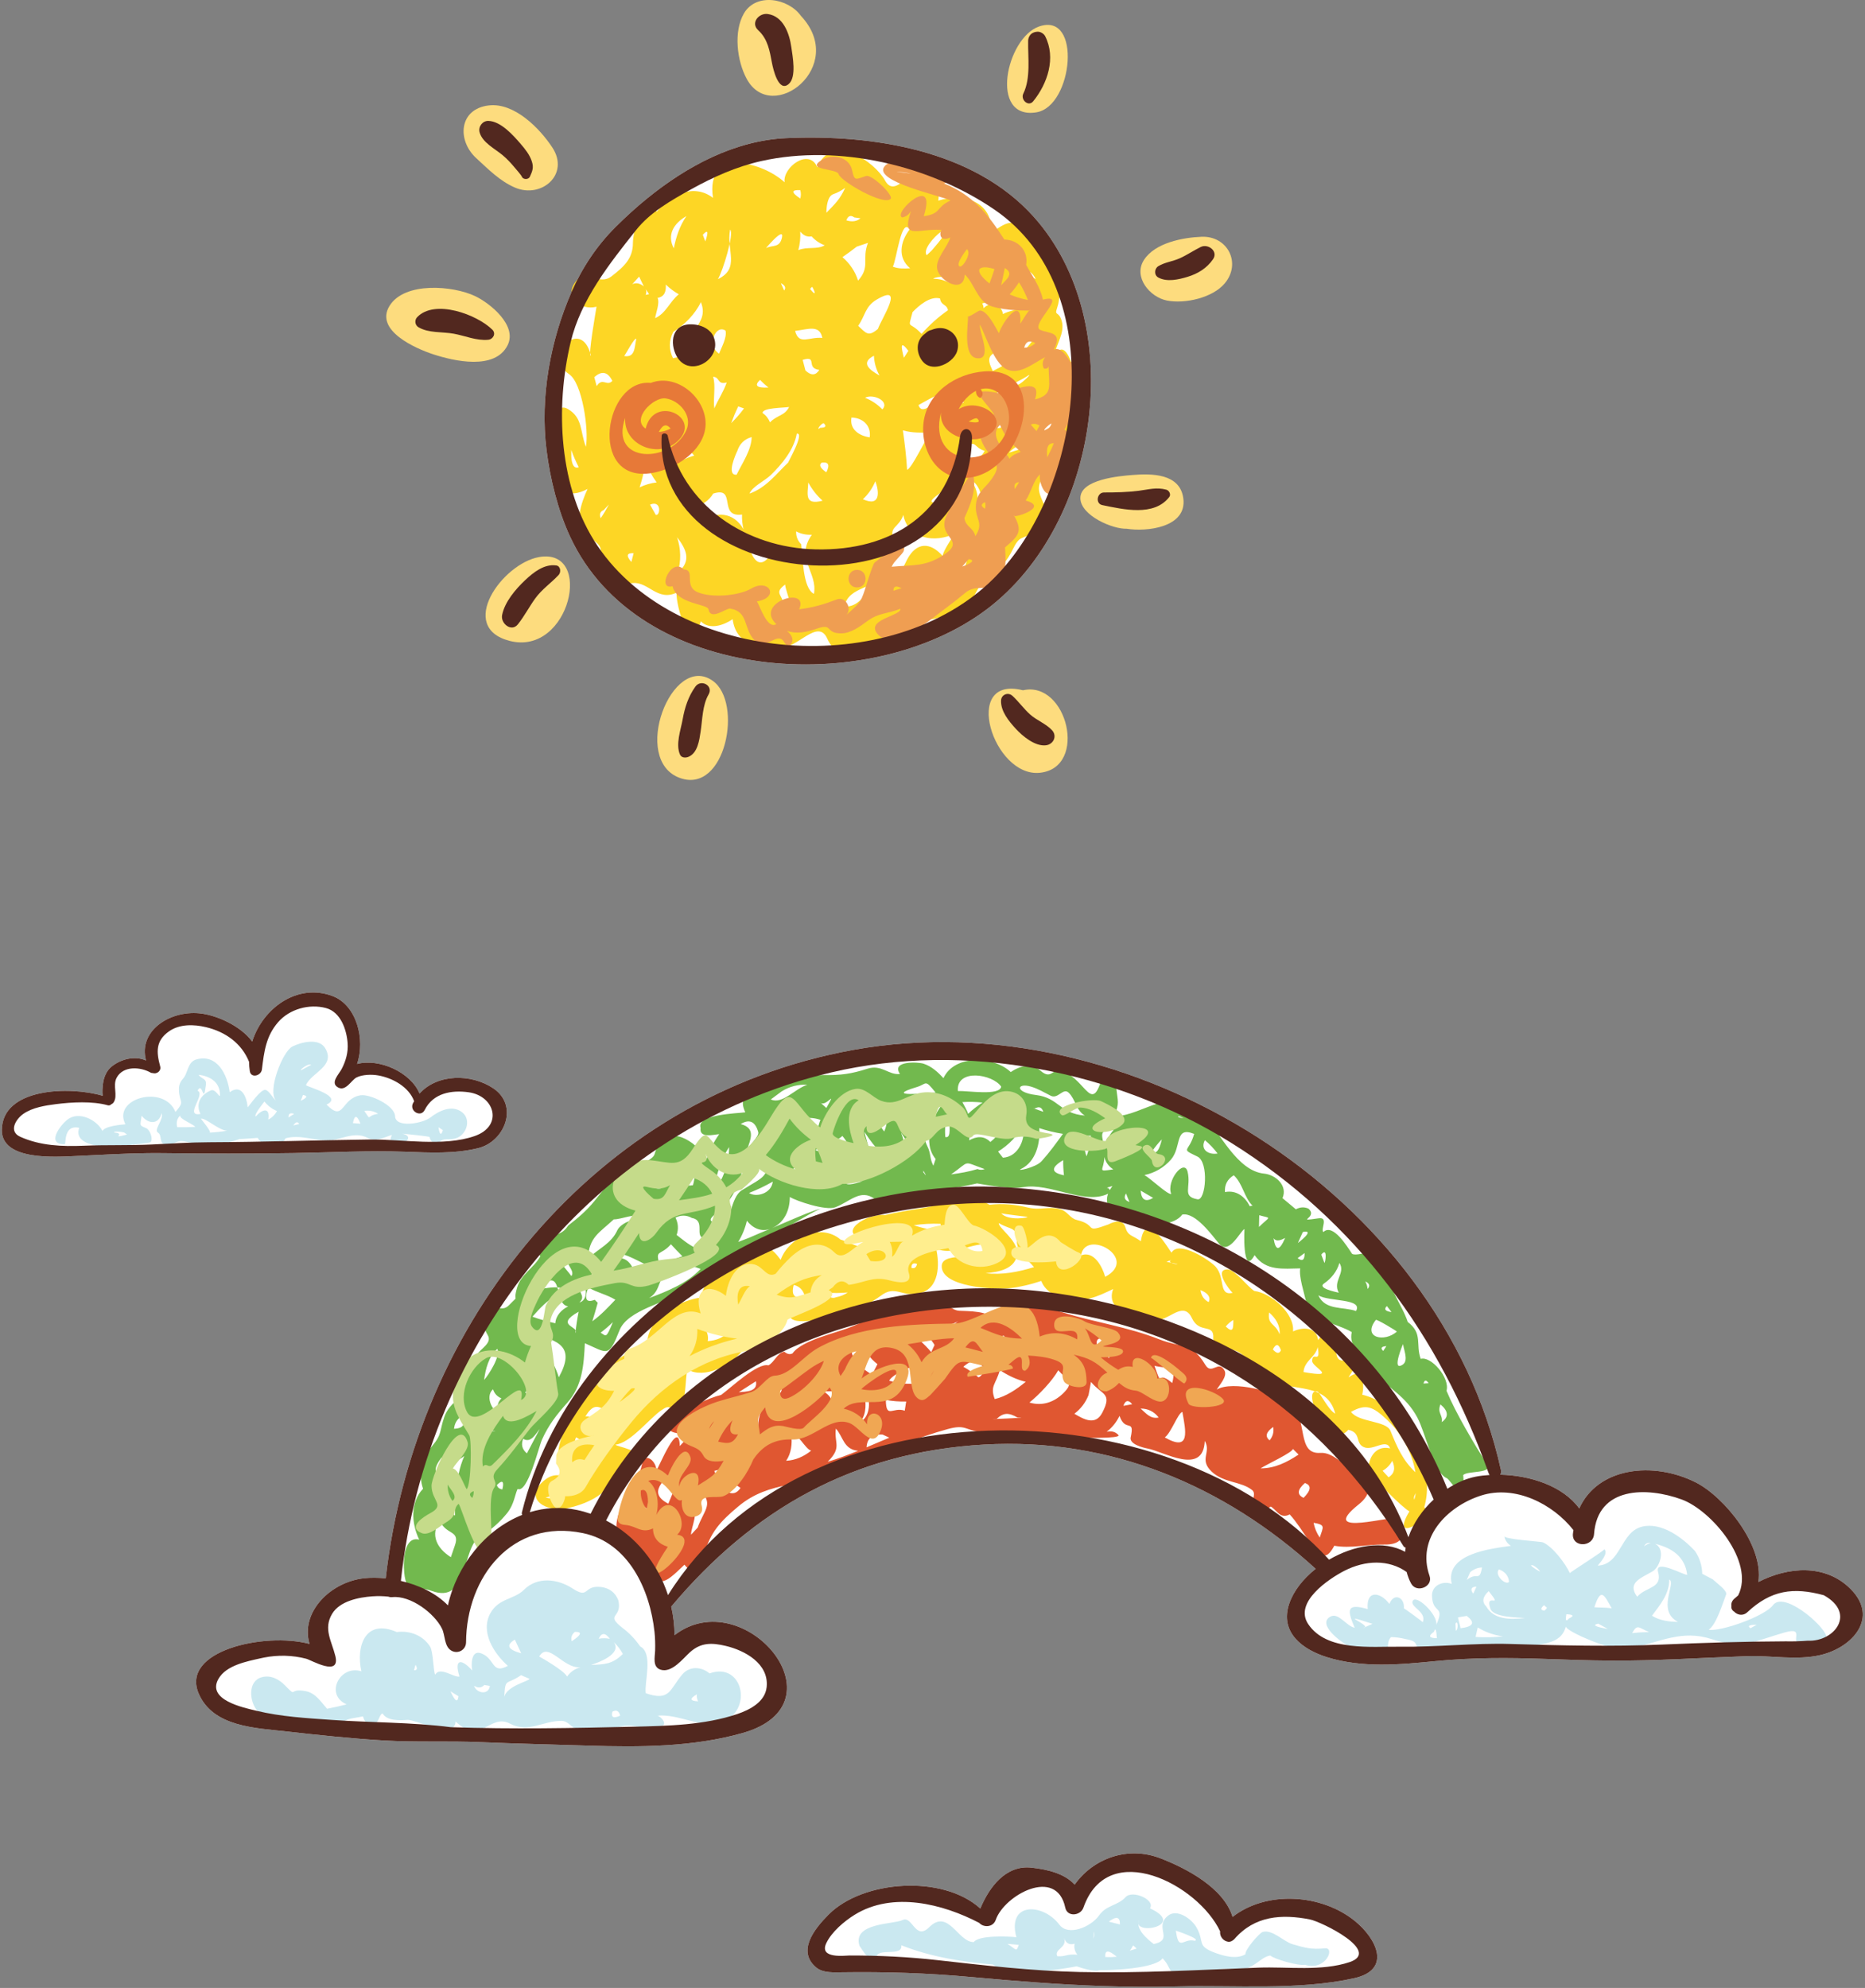 <?xml version="1.0" encoding="UTF-8"?>
<svg width="485px" height="517px" viewBox="0 0 485 517" version="1.1" xmlns="http://www.w3.org/2000/svg" xmlns:xlink="http://www.w3.org/1999/xlink">
    <rect x="0" y="0" width="485" height="517" fill="#808080" stroke="none"/>
    <!-- Generator: Sketch 55.2 (78181) - https://sketchapp.com -->
    <title>composition</title>
    <desc>Created with Sketch.</desc>
    <g id="Page-1" stroke="none" stroke-width="1" fill="none" fill-rule="evenodd">
        <g id="five_LL" transform="translate(-884, -167)">
            <g id="composition" transform="translate(884, 167)">
                <g id="cloud" transform="translate(210, 482)">
                    <path d="M2.27,29.684 C4.044,31.163 6.966,30.953 9.093,30.926 C20.34,30.774 31.27,31.122 42.469,32.149 C53.896,33.198 65.34,34.115 76.808,34.504 C83.226,34.726 89.648,34.779 96.068,34.606 C110.756,34.212 127.659,35.689 142.144,32.467 C152.05,30.264 147.941,22.121 142.337,17.577 C133.65,10.532 119.365,9.615 110.537,16.519 C108.231,8.984 98.598,3.916 91.766,1.278 C83.274,-2.001 74.304,1.296 69.471,8.127 C66.842,5.241 62.496,4.191 58.247,3.714 C51.551,2.96 47.214,8.829 44.937,14.341 C35.109,5.437 14.321,6.995 5.473,15.922 C1.857,19.565 -2.885,25.391 2.27,29.684 L2.27,29.684 Z" id="Path-Copy" fill="#FFFFFF"></path>
                    <path d="M77.431,26.953 C77.288,25.087 78.286,25.068 80.424,26.895 C79.429,26.985 78.431,27.004 77.431,26.953 Z M54.933,23.785 C54.244,25.849 54.33,24.948 51.984,23.538 C52.968,23.621 53.952,23.702 54.933,23.785 Z M69.453,23.487 C69.255,24.563 69.499,25.52 70.183,26.356 C67.232,26.11 67.186,26.918 64.95,26.746 C64.047,24.872 67.646,24.563 66.704,21.983 C67.19,23.393 68.107,23.895 69.453,23.487 Z M74.497,20.277 C74.626,20.918 74.571,21.549 74.336,22.169 C74.391,21.538 74.444,20.909 74.497,20.277 Z M83.798,25.31 C84.961,23.944 84.185,23.444 85.586,24.759 C84.989,24.941 84.394,25.126 83.798,25.31 Z M81.24,18.482 C80.274,18.24 79.311,17.998 78.345,17.754 C80.33,16.256 81.295,16.501 81.24,18.482 Z M100.684,22.729 C97.718,21.925 96.531,25.725 95.789,20.093 C95.331,19.948 102.557,22.287 100.684,22.729 Z M134.581,24.692 C130.993,25.031 129.486,24.6 126.096,23.609 C123.884,22.962 120.833,19.706 118.388,20.425 C117.487,20.69 113.685,25.1 113.876,26.246 C111.514,27.651 108.104,26.656 105.82,25.794 C101.085,24.003 103.361,23.079 101.112,19.18 C99.926,17.127 96.08,14.198 93.646,16.286 C90.065,19.36 95.4,22.395 90.045,23.582 C88.563,22.476 84.894,19.471 86.385,17.084 C83.544,21.63 99.11,18.989 89.045,14.279 C90.549,12.118 84.51,9.408 82.717,11.373 C80.636,13.657 77.749,13.369 75.806,16.15 C73.73,19.118 67.808,21.614 65.517,18.57 C61.259,12.903 51.834,12.562 54.311,21.81 C52.435,21.561 44.458,21.231 43.241,23.07 C39.13,23.167 36.634,14.21 31.636,19.206 C28.025,22.817 27.286,16.104 24.723,17.339 C22.375,18.473 11.621,18.005 13.51,24.024 C13.501,23.99 17.932,31.17 17.932,27.135 C17.932,24.312 24.827,27.068 24.385,23.893 C31.874,26.882 40.312,28.255 48.216,28.903 C51.816,31.635 57.616,30.993 61.78,30.566 C64.536,30.283 67.252,29.898 69.976,29.377 C71.28,29.792 74.569,30.93 75.954,30.363 C78.799,30.446 90.494,29.992 92.324,27.292 C94.928,29.822 93.328,31.96 98.585,31.442 C103.299,30.976 106.806,29.612 111.489,30.131 C115.895,30.619 117.614,26.935 120.358,26.564 C121.289,27.492 127.723,29.313 129.361,28.976 C134.747,30.691 137.284,24.439 134.581,24.692 L134.581,24.692 Z" id="Fill-896" fill="#CAE8F0"></path>
                    <path d="M12.252,15.968 C22.193,9.82 35.192,13.127 44.658,18.084 C45.732,19.3 48.246,19.319 48.958,17.263 C51.182,10.862 64.764,3.386 67.024,14.104 C67.561,16.646 71.006,16.229 71.75,14.104 C78.133,-4.146 101.612,8.129 107.3,20.28 C107.154,21.43 107.913,22.515 108.913,22.861 C109.053,22.916 109.194,22.953 109.341,22.973 C109.385,22.976 109.427,22.996 109.47,22.996 C109.715,23.013 109.947,22.962 110.162,22.867 C110.226,22.842 110.284,22.817 110.346,22.784 C110.369,22.771 110.387,22.752 110.41,22.734 C110.622,22.616 110.837,22.483 111.03,22.259 C116.268,16.215 123.301,15.742 130.62,17.173 C133.645,17.766 149.31,25.453 140.987,28.269 C133.712,30.73 124.852,29.43 117.275,29.718 C101.788,30.31 86.335,31.2 70.829,30.854 C58.452,30.58 46.161,29.163 33.874,27.776 C26.228,26.912 18.608,26.552 10.916,26.557 C9.782,26.559 2.897,27.497 4.883,23.342 C6.286,20.402 9.549,17.639 12.252,15.968 Z M2.27,29.684 C4.044,31.163 6.966,30.953 9.093,30.926 C20.34,30.774 31.27,31.122 42.469,32.149 C53.896,33.198 65.34,34.115 76.808,34.504 C83.226,34.726 89.648,34.779 96.068,34.606 C110.756,34.212 127.659,35.689 142.144,32.467 C152.05,30.264 147.941,22.121 142.337,17.577 C133.65,10.532 119.365,9.615 110.537,16.519 C108.231,8.984 98.598,3.916 91.766,1.278 C83.274,-2.001 74.304,1.296 69.471,8.127 C66.842,5.241 62.496,4.191 58.247,3.714 C51.551,2.96 47.214,8.829 44.937,14.341 C35.109,5.437 14.321,6.995 5.473,15.922 C1.857,19.565 -2.885,25.391 2.27,29.684 L2.27,29.684 Z" id="Fill-917" fill="#52281F"></path>
                </g>
                <g id="raindow" transform="translate(51, 271)">
                    <path d="M23.436,179.284 C31.598,180.206 40.36,181.133 48.79,181.637 C57.208,182.14 65.613,181.713 74.021,182.078 C83.373,182.482 92.731,182.685 102.088,182.983 C115.384,183.404 129.225,183.357 142.112,179.703 C169.211,172.022 142.439,140.366 124.411,154.252 C124.391,151.743 124.111,149.255 123.551,146.828 C144.972,121.352 171.056,106.613 204.927,104.682 C237.651,102.818 267.359,115.276 291.142,137 C287.934,139.555 285.419,142.696 284.281,146.02 C281.671,153.635 287.897,158.042 294.072,159.97 C303.236,162.833 312.945,161.923 322.337,160.999 C331.904,160.057 341.222,160.084 350.822,160.429 C356.483,160.629 362.145,160.83 367.811,160.867 C379.662,160.942 391.505,160.121 403.341,159.71 C409.62,159.492 416.248,160.87 422.442,159.415 C430.81,157.452 437.644,149.696 430.287,142.27 C423.699,135.624 413.918,136.482 406.281,140.421 C407.718,130.892 397.377,118.238 389.971,114.513 C378.906,108.951 364.542,110.579 359.693,121.292 C355.4,115.385 346.799,112.684 339.15,112.525 C339.338,112.2 339.427,111.791 339.321,111.306 C323.397,39.21 242.7,-10.895 170.959,2.036 C103.538,14.189 56.834,73.064 49.308,139.481 C47.355,139.283 45.459,139.26 43.741,139.446 C34.877,140.403 27.042,148.33 29.496,156.525 C17.735,153.424 -4.162,158.307 0.691,169.491 C4.434,178.117 15.429,178.377 23.436,179.284 L23.436,179.284 Z" id="Path-Copy-5" fill="#FFFFFF"></path>
                    <path d="M84.506,164.655 C85.24,164.975 85.976,165.292 86.712,165.612 C86.549,166.219 80.853,167.414 80.131,170.292 C80.431,165.2 80.533,167.379 84.506,164.655 Z M82.888,155.407 C83.438,156.594 83.991,157.784 84.541,158.974 C81.063,158.017 80.513,156.827 82.888,155.407 Z M107.598,155.206 C106.634,155.008 105.667,155 104.698,155.181 C105.434,153.558 106.401,153.565 107.598,155.206 Z M110.974,159.137 C108.255,161.834 106.2,161.852 102.688,161.995 C104.522,161.41 110.877,159.15 108.604,156.059 C109.566,156.954 110.354,157.98 110.974,159.137 Z M108.26,174.146 C109.447,173.497 110.01,174.141 110.28,175.185 C108.527,175.963 107.853,175.618 108.26,174.146 Z M98.513,153.392 C100.484,153.359 100.201,154.18 97.666,155.843 C97.415,154.849 97.7,154.031 98.513,153.392 Z M96.471,165.012 C95.584,163.329 89.223,159.794 89.228,159.809 C91.595,155.709 95.465,163.066 99.954,162.585 C98.499,162.997 97.336,163.805 96.471,165.012 Z M68.224,170.133 C68.03,171.898 67.336,171.469 66.146,168.849 C66.838,169.278 67.529,169.704 68.224,170.133 Z M74.948,167.206 C75.427,167.287 75.905,167.369 76.383,167.451 C76.143,169.902 72.898,169.422 72.284,167.411 C73.312,168.061 74.2,167.991 74.948,167.206 Z M56.653,163.376 C56.789,162.902 56.928,162.427 57.064,161.953 C57.625,162.93 57.488,163.406 56.653,163.376 Z M130.214,169.64 C130.149,170.277 130.258,170.884 130.538,171.461 C128.397,171.362 128.288,170.755 130.214,169.64 Z M133.518,164.199 C131.413,162.404 128.332,162.241 126.441,164.452 C123.107,168.351 123.306,171.548 116.933,169.35 C116.514,166.569 118.955,158.937 115.48,157.179 C114.209,155.32 112.677,153.714 110.88,152.358 C106.143,148.66 110.974,149.949 109.782,145.133 C108.981,143.152 107.494,142.014 105.327,141.722 C100.566,141.196 102.338,145.001 97.938,142.133 C94.074,139.612 88.794,138.913 85.27,142.443 C82.709,145.001 78.77,144.602 76.579,148.447 C73.796,153.335 77.422,159.008 81.071,162.231 C76.81,164.514 77.814,160.436 74.222,159.008 C71.349,157.866 71.557,162.273 71.813,163.46 C69.128,160.406 66.967,160.213 68.491,165.012 C67.063,165.324 63.385,162.315 62.19,164.511 C61.682,164.092 61.707,158.552 60.842,157.206 C58.946,154.262 55.54,153.007 52.176,153.436 C43.94,149.837 41.515,157.201 42.985,163.654 C37.386,161.852 33.338,169.759 39.158,172.25 C37.468,172.688 35.767,173.068 34.052,173.387 C32.49,171.633 31.073,169.312 28.552,168.824 C23.795,167.905 26.445,170.725 23.146,167.342 C21.539,165.696 19.415,164.543 17.05,165.193 C13.355,166.212 13.853,171.561 15.928,173.928 C17.219,176.468 23.82,178.91 26.398,178.813 C28.331,178.741 37.074,179.108 37.366,178.377 C38.447,175.67 40.115,176.109 43.384,175.368 C43.707,176.635 44.596,177.827 46.123,177.497 C47.554,177.192 47.653,174.57 48.543,174.654 C49.569,176.575 53.173,176.446 54.915,176.283 C56.893,176.094 67.495,181.381 67.463,176.689 C74.115,182.985 76.369,174.483 81.628,177.262 C86.437,179.8 90.15,176.501 95.026,176.545 C96.88,176.56 97.584,178.469 99.386,178.811 C103.25,179.542 107.087,178.682 110.857,177.919 C114.11,177.259 117.49,179.232 120.666,178.02 C122.902,177.693 120.983,175.435 119.994,175.192 C125.551,174.644 131.53,178.655 136.567,176.915 C145.034,173.99 142.221,161.031 133.518,164.199 L133.518,164.199 Z" id="Fill-880" fill="#CAE8F0"></path>
                    <path d="M404.221,152.452 C403.353,151.847 403.896,151.538 405.845,151.528 C405.302,151.835 404.764,152.145 404.221,152.452 Z M378.603,149.19 C380.73,146.35 383.139,143.499 383.092,139.781 C385.048,140.621 379.699,147.817 385.353,150.794 C383.115,150.779 380.524,150.447 378.603,149.19 Z M373.448,153.714 C374.831,151.183 375.178,152.38 377.86,153.439 C376.385,153.459 374.915,153.55 373.448,153.714 Z M356.982,149.931 C356.26,150.826 356.045,150.452 356.34,148.811 C358.218,148.883 358.434,149.257 356.982,149.931 Z M332.727,154.708 C332.916,153.885 333.104,153.064 333.295,152.244 C335.315,153.483 337.504,154.257 339.861,154.562 C337.501,154.802 335.097,154.894 332.727,154.708 Z M303.528,152.37 C306.453,152.026 295.487,147.914 305.932,151.307 C305.129,151.662 304.329,152.016 303.528,152.37 Z M321.903,153.367 C322.262,152.18 322.518,152.74 322.669,155.045 C320.606,155.025 320.354,154.467 321.903,153.367 Z M331.295,137.907 C332.18,137.121 333.216,136.697 334.403,136.636 C333.694,140.584 333.231,137.612 330.444,139.888 C330.727,139.228 331.012,138.566 331.295,137.907 Z M378.249,130.307 C377.632,130.464 377.074,130.741 376.568,131.143 C376.881,130.416 377.438,130.139 378.249,130.307 Z M364.631,151.257 C365.464,151.719 366.294,152.18 367.127,152.641 C363.83,152.073 363,151.612 364.631,151.257 Z M363.622,146.987 C365.342,141.675 366.185,143.799 368.141,147.292 C366.73,146.999 365.067,147.125 363.622,146.987 Z M350.636,147.881 C349.585,147.733 349.563,147.257 350.569,146.446 C351.171,147.274 351.734,146.813 350.636,147.881 Z M347.686,136.11 C348.418,136.474 349.02,136.99 349.496,137.659 C349.635,137.942 345.798,135.612 347.686,136.11 Z M338.813,137.149 C340.416,137.736 341.286,138.817 341.433,140.388 C340.54,141.417 337.509,138.529 338.813,137.149 Z M335.548,146.843 C334.329,145.638 334.527,144.29 336.141,142.798 C340.163,147.805 335.028,142.798 336.584,147.363 C337.377,149.686 343.79,149.607 345.567,149.795 C341.487,150.271 337.42,150.13 335.548,146.843 Z M330.422,149.245 C332.71,150.975 332.172,152.043 328.816,152.447 C328.838,152.264 328.109,149.773 328.159,149.619 C328.915,149.495 329.669,149.371 330.422,149.245 Z M332.127,143.45 C331.371,142.555 331.446,141.638 332.958,141.643 C332.683,142.245 332.403,142.847 332.127,143.45 Z M327.5,151.27 C328.09,150.102 328.352,152.705 327.601,153.124 C327.567,152.507 327.532,151.887 327.5,151.27 Z M387.757,138.549 C387.051,138.767 379.218,134.253 380.192,137.803 C381.392,142.156 377.091,141.586 374.754,144.255 C372.055,140.616 375.708,139.434 378.717,137.684 C380.77,136.489 382.146,131.8 379.394,130.488 C383.762,131.532 387.205,133.825 387.757,138.549 Z M423.862,154.274 C422.794,151.27 412.842,142.77 410.073,146.446 C407.882,149.354 396.611,153.345 393.327,152.856 C395.397,151.438 396.976,145.975 397.885,143.673 C398.282,142.656 395.06,140.416 394.432,139.744 C393.513,139.26 392.593,138.775 391.674,138.291 C391.617,136.135 390.995,134.172 389.807,132.399 C386.62,128.927 381.05,124.765 375.996,126.041 C370.334,127.467 370.624,135.904 364.485,136.165 C364.802,135.728 367.467,132.965 366.205,131.891 C366.475,132.122 357.705,137.62 357.244,138.103 C356.05,135.565 352.832,131.277 350.257,130.114 C349.754,129.886 339.834,129.311 340.196,128.461 C340.377,129.546 340.952,130.399 341.928,131.021 C336.887,131.74 324.679,133.007 326.531,140.921 C324.213,140.046 321.318,141.303 321.392,144.015 C321.531,148.905 324.882,146.27 322.515,151.582 C322.981,148.88 316.953,143.209 316.318,145.519 C315.907,147.019 320.012,148.186 319.005,150.876 C318.802,150.65 314.246,147.267 314.087,147.287 C314.348,144.364 311.445,143.112 310.32,146.134 C307.948,142.959 304.215,142.413 304.688,147.465 C299.188,145.901 299.25,147.562 301.29,152.321 C299.131,151.949 297.086,148.196 294.915,149.458 C291.449,151.476 297.852,156.138 299.376,156.862 C301.954,158.081 304.212,160.739 307.435,160.29 C311.175,159.772 309.011,156.478 310.749,154.745 C312.035,154.772 313.307,154.951 314.558,155.275 C318.614,155.97 316.174,156.983 319.055,159.06 C320.629,159.851 322.168,159.68 323.67,158.547 C326.305,156.505 325.118,157.625 328.858,158.681 C334.306,160.223 340.24,159.571 345.498,157.623 C349.34,156.198 354.862,157.05 356.196,152.023 C356.726,153.801 373.098,160.245 373.458,157.568 C380.894,155.987 386.411,152.742 394.185,155.3 C402.327,157.98 405.093,155.841 413.008,153.575 C418.982,151.862 413.806,156.388 417.685,157.144 C419.163,157.434 424.995,157.442 423.862,154.274 L423.862,154.274 Z" id="Fill-881" fill="#CAE8F0"></path>
                    <path d="M290.607,125.025 C293.792,125.588 293.112,126.024 292.203,128.862 C291.407,127.695 290.874,126.416 290.607,125.025 Z M251.909,102.823 C253.572,101.636 255.327,96.473 256.482,96.188 C257.32,101.026 258.73,106.722 251.909,102.823 Z M241.154,94.616 C241.585,93.196 242.45,92.938 243.422,94.185 C242.666,94.329 241.907,94.473 241.154,94.616 Z M208.132,98.052 C209.927,96.337 211.307,96.332 213.6,97.653 C218.704,97.653 202.8,98.188 208.132,98.052 Z M164.239,109.159 C168.032,105.396 165.878,104.37 166.361,100.533 C168.267,102.518 168.314,105.979 172.166,106.296 C169.561,107.349 166.926,108.341 164.239,109.159 Z M124.091,111.05 C124.827,111.543 125.655,111.809 126.57,111.841 C125.15,114.506 123.94,117.272 122.797,120.063 C117.052,117.076 122.118,113.911 124.091,111.05 Z M129.901,97.673 C131.458,99.48 129.18,100.491 127.847,99.616 C127.993,98.557 128.677,97.908 129.901,97.673 Z M145.577,88.219 C146.147,90.963 142.972,90.918 141.128,91.064 C142.605,90.103 144.087,89.156 145.577,88.219 Z M166.594,78.388 C166.626,79.846 166.113,79.992 165.052,78.829 C165.568,78.683 166.081,78.534 166.594,78.388 Z M198.178,72.608 C196.034,73.979 196.329,75.738 194.279,73.75 C195.632,73.679 196.933,73.297 198.178,72.608 Z M285.2,105.8 C285.701,106.294 286.202,106.789 286.703,107.285 C283.671,109.278 280.548,110.884 276.817,110.874 C278.344,109.873 285.362,106.623 285.2,105.8 Z M288.336,114.682 C290.088,115.264 289.977,116.548 287.999,118.538 C286.239,117.711 286.353,116.424 288.336,114.682 Z M279.165,103.587 C277.923,102.59 278.235,101.428 280.102,100.102 C280.325,101.401 280.012,102.561 279.165,103.587 Z M262.706,91.106 C263.17,91.191 263.631,91.275 264.094,91.359 C262.248,93.04 260.626,94.408 261.021,90.536 C261.583,90.727 262.146,90.918 262.706,91.106 Z M232.077,91.815 C232.29,90.673 232.505,89.532 232.716,88.392 C235.601,91.872 238.348,91.196 235.651,96.396 C233.869,99.829 230.877,98.139 228.391,96.669 C230.069,95.397 231.298,93.779 232.077,91.815 Z M207.681,92.849 C206.382,89.394 208.043,88.952 209.002,85.324 C211.069,86.667 213.333,87.802 215.749,88.353 C213.444,90.259 210.653,92.187 207.681,92.849 Z M178.509,102.075 C179.097,102.345 179.679,102.615 180.264,102.888 C178.293,103.731 176.323,104.568 174.35,105.404 C174.484,103.017 175.872,101.909 178.509,102.075 Z M134.762,111.531 C140.927,109.734 136.458,114.565 136.267,114.783 C135.679,113.74 135.179,112.656 134.762,111.531 Z M125.556,122.998 C124.622,125.365 123.511,127.68 121.979,129.727 C122.381,126.517 122.584,124.507 125.556,122.998 Z M138.498,109.305 C140.312,107.476 140.909,105.052 141.125,102.566 C142.724,103.626 143.985,105 144.915,106.69 C143.581,108.336 140.897,111.229 138.498,109.305 Z M147.649,94.512 C146.355,96.8 145.966,99.138 146.226,101.733 C143.311,98.496 141.975,97.945 140.064,94.289 C142.585,94.121 145.143,94.217 147.649,94.512 Z M192.033,78.795 C191.745,79.409 191.458,80.024 191.168,80.639 C189.477,78.604 186.389,75.719 184.009,74.673 C186.937,74.006 190.692,76.254 192.033,78.795 Z M172.84,98.607 C174.387,96.649 174.275,93.57 173.666,91.325 C175.844,92.311 175.148,97.849 172.84,98.607 Z M177.185,83.769 C176.729,84.667 176.271,85.562 175.815,86.459 C172.867,85.048 167.157,79.637 173.083,77.828 C173.661,80.198 175.284,82.302 177.185,83.769 Z M188.201,84.496 C187.075,85.735 186.612,87.178 186.8,88.824 C184.622,89.047 182.346,88.61 180.247,88.095 C180.75,86.578 186.991,83.465 188.201,84.496 Z M203.46,87.205 C202.245,86.144 200.932,85.227 199.519,84.456 C204.196,80.232 206.06,86.171 203.46,87.205 Z M165.337,93.253 C164.861,92.105 164.051,91.287 162.901,90.797 C164.447,90.888 165.989,90.831 167.523,90.623 C169.241,91.565 167.228,94.128 165.337,93.253 Z M154.775,102.154 C156.196,101.046 158.464,106.018 159.956,106.254 C158.092,107.768 155.866,108.777 153.444,108.896 C154.79,106.921 155.043,104.467 154.775,102.154 Z M150.497,91.642 C151.647,89.909 151.018,89.761 152.341,90.301 C151.992,91.558 151.377,92.006 150.497,91.642 Z M184.277,95.88 C181.231,94.76 179.436,98.181 179.359,93.072 C181.112,93.392 182.879,93.531 184.656,93.489 C184.53,94.284 184.403,95.082 184.277,95.88 Z M219.653,80.183 C220.57,82.399 210.713,81.313 209.632,80.592 C209.53,78.606 207.738,77.201 209.971,76.313 C212.13,78.973 216.394,80.074 219.653,80.183 Z M225.052,79.248 C224.603,79.211 224.445,76.147 224.469,76.224 C225.657,76.903 227.533,78.527 225.052,79.248 Z M234.33,79.469 C233.777,76.99 234.761,76.447 237.277,77.833 C236.295,78.378 235.311,78.924 234.33,79.469 Z M237.507,81.831 C237.488,81.94 237.483,82.039 237.463,82.146 C237.024,82.106 237.032,82.002 237.507,81.831 Z M216.711,93.746 C219.205,91.719 222.618,88.167 224.207,85.363 C226.49,87.998 228.582,88.315 225.486,91.352 C223.096,93.697 219.98,94.743 216.711,93.746 Z M253.835,88.682 C249.497,84.875 251.482,90.643 249.222,84.193 C252.095,84.982 255.153,83.95 253.835,88.682 Z M118.066,122.846 C117.141,123.04 116.216,123.231 115.292,123.421 C115.84,120.266 116.764,120.075 118.066,122.846 Z M130.419,126.294 C129.852,126.899 129.284,127.504 128.717,128.109 C128.637,126.289 131.121,121.721 128.496,120.858 C129.671,119.696 130.618,118.37 131.337,116.88 C134.574,120.274 132.003,121.843 130.419,126.294 Z M138.039,116.91 C138.79,114.967 139.967,114.652 141.569,115.97 C140.614,117.403 139.44,117.718 138.039,116.91 Z M250.31,97.645 C248.154,98.109 246.996,96.505 245.613,95.313 C247.583,95.33 249.148,96.109 250.31,97.645 Z M312.702,123.952 C312.025,122.683 291.09,129.212 302.375,120.214 C305.476,117.743 306.168,114.59 302.172,112.513 C299.188,110.963 296.015,106.591 292.366,106.844 C286.051,107.285 289.315,98.139 284.603,93.994 C281.086,90.903 269.52,87.921 265.408,90.385 C266.06,89.265 268.266,86.947 267.433,85.415 C265.904,82.595 264.099,86.677 262.476,83.993 C258.795,77.887 256.346,79.642 250.394,77.283 C242.316,74.078 233.537,72.876 225.255,70.273 C218.932,68.285 212.562,68.58 207.071,72.551 C207.153,69.794 200.22,70.01 198.411,69.886 C196.472,69.755 194.802,67.541 193.401,67.93 C189.643,68.969 186.711,69.747 182.864,69.879 C178.464,70.03 174.625,72.286 170.775,73.919 C166.819,75.6 157.574,77.459 155.112,80.956 C154.443,81.323 153.724,81.179 152.958,80.527 C151.122,80.842 150.418,83.232 148.831,84.082 C145.961,83.36 139.11,89.894 136.532,91.776 C129.976,93.295 113.936,102.665 129.428,101.849 C128.07,102.759 126.855,103.832 125.782,105.067 C125.586,97.588 120.247,110.842 119.652,111.524 C119.892,109.209 116.73,106.358 115.986,109.67 C114.794,115.799 108.929,120.516 109.311,126.716 C109.467,129.085 114.858,134.169 116.338,136.172 C120.517,141.828 121.308,141.437 126.991,135.927 C129.864,139.521 131.299,136.35 132.07,133.453 C133.642,127.546 136.287,124.713 140.989,120.777 C149.245,113.861 158.042,115.856 167.494,111.61 C173.063,109.109 178.643,106.611 184.337,104.395 C187.983,102.977 191.681,101.691 195.451,100.657 C200.133,99.373 199.876,100.897 204.151,101.477 C207.785,101.971 240.189,103.944 239.914,102.278 C239.156,101.376 238.112,101.071 236.784,101.361 C238.229,100.245 239.344,98.865 240.132,97.219 C241.662,101.668 244.158,97.7 243.04,102.823 C242.646,104.618 246.347,105.51 247.388,105.704 C251.683,106.499 261.948,112.909 262.3,103.718 C264.079,106.742 260.708,108.532 264.121,111.737 C267.304,114.719 271.709,114.183 274.619,116.516 C276.118,117.72 273.332,120.115 276.341,121.022 C280.907,122.4 277.779,118.903 281.438,122.556 C282.355,123.332 283.336,123.426 284.39,122.839 C286.316,124.968 287.813,127.449 289.442,129.799 C292.277,133.889 293.777,135.158 295.988,130.996 C300.241,131.777 304.639,130.6 308.937,130.689 C313.778,130.791 314.965,128.195 312.702,123.952 L312.702,123.952 Z" id="Fill-882" fill="#E05731"></path>
                    <path d="M317.176,117.321 C317.089,117.891 316.958,118.444 316.804,118.992 C316.539,118.439 316.807,117.939 317.176,117.321 Z M308.547,111.501 C309.638,110.874 310.478,110.007 311.063,108.901 C311.938,110.827 311.619,112.26 310.099,113.194 C309.581,112.629 309.066,112.066 308.547,111.501 Z M310.597,101.116 C309.489,98.419 302.39,98.969 300.331,96.185 C304.217,94.041 305.925,94.683 309.747,98.277 C313.525,101.832 316.222,106.765 317.084,111.888 C313.706,108.688 312.337,105.344 310.597,101.116 Z M236.404,61.064 C235.74,58.593 233.489,54.097 230.113,55.505 C231.281,48.368 245.412,56.276 236.404,61.064 Z M205.309,60.108 C208.576,59.867 213.357,59.01 213.513,54.838 C213.637,51.566 208.521,48.24 208.742,47.089 C212.024,49.01 213.29,47.883 213.399,51.598 C213.494,54.823 216.064,56.33 217.906,58.531 C213.873,59.79 209.545,60.641 205.309,60.108 Z M155.395,68.758 C155.251,68.788 153.308,69.735 154.669,68.129 C156.892,68.359 157.133,68.57 155.395,68.758 Z M143.559,75.064 C142.736,73.902 142.692,72.524 143.433,70.927 C144.868,72.295 144.91,73.674 143.559,75.064 Z M92.26,118.085 C92.743,118.687 92.279,118.816 90.869,118.474 C91.333,118.345 91.796,118.214 92.26,118.085 Z M121.469,85.514 C120.517,87.468 119.062,88.91 117.101,89.845 C117.349,87.532 115.753,85.5 113.832,84.533 C116.422,83.898 119.084,84.414 121.469,85.514 Z M186.037,58.737 C185.992,57.691 186.476,57.344 187.484,57.698 C187.284,58.623 186.8,58.97 186.037,58.737 Z M166.443,66.361 C165.421,66.798 164.549,66.401 163.825,65.174 C165.697,65.308 167.598,65.303 169.469,65.127 C168.54,65.754 167.531,66.166 166.443,66.361 Z M155.415,63.159 C156.939,63.531 157.913,64.542 158.335,66.193 C155.653,66.922 154.679,65.91 155.415,63.159 Z M160.062,56.102 C161.071,54.798 161.733,54.689 162.045,55.777 C161.384,55.884 160.724,55.993 160.062,56.102 Z M135.563,72.965 C136.525,73.998 136.378,75.847 138.547,74.94 C137.457,76.936 135.146,77.61 133.049,77.786 C133.56,74.992 131.2,73.208 129.787,71.249 C132.675,70.005 132.368,73.25 135.563,72.965 Z M98.823,102.796 C99.426,103.141 100.028,103.485 100.628,103.83 C98.672,104.64 98.07,104.298 98.823,102.796 Z M107.077,101.715 C105.362,100.307 103.895,97.048 101.23,97.363 C104.861,91.461 105.843,98.297 111.467,95.528 C110.699,98.667 108.837,99.383 107.077,101.715 Z M193.565,47.27 C194.551,50.413 186.872,47.724 186.624,47.637 C188.925,47.298 191.24,47.176 193.565,47.27 Z M216.109,45.446 C217.013,45.622 211.104,46.658 209.374,44.521 C209.5,44.675 216.153,45.456 216.109,45.446 Z M253.57,56.689 C251.604,57.671 259.092,58.41 252.333,57.155 C252.744,56.999 253.158,56.846 253.57,56.689 Z M267.758,73.986 C268.308,73.299 268.965,72.729 269.728,72.273 C269.728,74.452 269.723,75.825 267.758,73.986 Z M263.323,67.645 C262.099,67.008 261.385,65.962 261.184,64.51 C263.18,65.303 263.896,66.347 263.323,67.645 Z M281.765,76.016 C280.674,73.049 278.548,73.654 279.033,70.327 C280.724,71.787 281.958,73.686 281.765,76.016 Z M282.109,80.153 C281.688,81.122 280.989,81.05 280.015,79.94 C280.818,78.368 281.517,78.438 282.109,80.153 Z M291.68,79.35 C292.513,83.948 290.304,80.208 290.232,82.939 C290.19,84.578 297.346,87.485 287.977,85.824 C288.215,82.85 291.025,82.079 291.68,79.35 Z M319.382,120.958 C321.625,113.311 318.324,104.519 313.433,98.602 C310.811,95.429 307.338,92.646 303.248,91.714 C303.935,88.881 303.342,84.359 299.703,87.225 C299.703,86.86 303.942,81.749 300.06,82.131 C297.673,83.532 296.466,82.813 296.444,79.977 C295.965,78.867 293.596,74.229 291.794,77.521 C291.365,74.053 287.761,74.065 285.26,75.26 C285.696,70.553 279.549,65.273 275.179,64.735 C273.699,63.878 270.108,59.198 268.335,59.136 C264.496,59.005 268.724,64.485 269.54,65.236 C265.8,66.042 267.713,61.374 265.145,58.452 C263.68,56.779 255.545,51.417 253.649,54.781 C253.183,54.362 246.917,43.086 245.682,51.799 C243.347,50.121 242.358,50.525 241.63,48.118 C240.988,45.991 238.638,46.671 237.265,47.424 C230.567,49.863 234.687,47.607 229.028,46.274 C227.233,45.85 226.705,44.068 224.75,43.488 C221.869,42.63 219.519,43.818 216.419,43.062 C213.114,42.253 209.709,41.924 206.318,42.33 C203.638,40.689 199.64,39.859 196.638,41.091 C191.168,43.339 185.39,43.456 179.156,45.005 C174.558,44.415 165.684,49.878 174.513,51.521 C176.189,55.658 168.909,51.623 167.62,51.4 C162.514,46.968 154.136,50.716 152.019,56.637 C150.061,53.926 147.188,51.259 143.889,53.884 C142.528,55.041 141.608,56.484 141.135,58.211 C138.398,57.954 135.719,59.215 133.887,61.201 C132.524,62.705 131.661,64.458 131.304,66.458 C128.585,66.785 125.935,67.851 123.62,69.289 C120.222,71.398 117.032,74.633 117.359,78.931 C110.29,80.567 104.725,86.516 100.382,91.6 C98.672,93.603 89.179,111.752 97.589,110.341 C96.446,115.542 94.634,110.299 90.212,114.282 C85.118,118.871 91.139,122.39 96.414,121.26 C100.881,120.306 106.75,118.015 108.406,113.37 C109.648,109.885 110.347,110.854 113.356,108.752 C117.069,106.162 109.241,105.3 109.053,104.69 C112.843,104.355 117.875,97.913 120.938,95.791 C123.459,94.046 122.639,95.62 125.073,95.246 C127.693,94.842 127.066,87.2 127.782,85.145 C132.236,87.738 138.912,84.064 141.755,80.609 C144.067,79.875 146.035,78.339 147.163,76.175 C150.217,76.99 153.246,73.399 154.173,70.962 C155.169,74.643 164.435,70.744 167.194,72.385 C167.533,72.568 176.623,67.095 177.922,66.076 C181.823,63.01 183.367,66.421 188.117,65.328 C193.305,64.138 193.399,57.869 192.434,53.71 C198.401,56.454 206.727,48.5 207.961,55.713 C205.24,56.779 194.13,54.226 193.902,58.142 C193.572,63.791 207.795,64.396 211.06,64.069 C214.032,63.769 216.961,63.077 219.792,62.128 C220.667,64.532 223.136,66.062 225.496,66.661 C230.723,67.99 234.451,66.163 238.489,64.225 C235.995,70.669 246.627,72.937 250.905,72.1 C253.627,71.567 256.995,67.564 258.953,71.792 C260.981,76.108 264.833,72.918 264.508,77.141 C264.397,78.629 270.197,80.019 271.248,80.703 C274.517,82.828 275.533,86.137 279.291,88.016 C285.255,90.997 294.109,88.397 296.238,96.634 C294.439,95.757 292.252,91.04 291.593,90.891 C287.067,89.862 294.783,106.636 299.627,100.843 C303.089,101.616 301.332,104.263 303.632,105.334 C306.034,106.457 309.517,102.93 310.508,105.679 C304.606,104.281 303.662,113.437 306.272,112.562 C305.315,112.882 314.097,121.439 315.53,122.053 C309.98,131.167 322.324,123.55 319.382,120.958 L319.382,120.958 Z" id="Fill-883" fill="#FDD628"></path>
                    <path d="M291.841,65.873 C294.518,67.546 303.56,66.644 301.637,69.953 C298.266,68.761 293.633,69.864 291.841,65.873 Z M286.445,56.204 C287.052,55.76 287.657,55.319 288.267,54.875 C288.299,56.694 287.692,57.138 286.445,56.204 Z M241.835,39.376 C242.108,40.119 242.405,40.86 242.733,41.584 C241.575,41.207 241.131,40.518 241.835,39.376 Z M237.582,38.503 C237.265,37.388 235.686,38.33 238.293,37.43 C238.058,37.789 237.82,38.146 237.582,38.503 Z M153.719,34.468 C153.258,34.815 156.404,31.959 156.786,31.662 C160.266,30.631 161.684,35.363 164.708,36.034 C160.459,37.378 158.248,31.092 153.719,34.468 Z M143.8,50.904 C142.858,51.266 141.913,51.63 140.971,51.992 C142.022,50.277 142.773,48.438 143.229,46.477 C144.717,48.359 146.898,49.459 149.295,48.589 C147.446,49.323 145.616,50.094 143.8,50.904 Z M117.805,66.594 C121.275,64.371 119.622,61.206 123.345,59.654 C127.951,57.738 126.989,57.5 131.188,59.002 C127.762,62.733 122.428,64.844 117.805,66.594 Z M105.199,75.58 C106.324,74.737 107.385,73.812 108.386,72.838 C106.579,77.216 106.681,76.48 105.199,75.58 Z M86.028,106.97 C84.769,105.939 84.447,104.67 85.059,103.163 C87.039,104.474 88.388,101.767 89.362,100.632 C88.257,102.749 87.146,104.861 86.028,106.97 Z M67.247,131.051 C66.915,132.023 66.583,132.997 66.25,133.971 C62.646,131.69 60.777,128.213 63.388,124.356 C64.833,128.344 68.823,126.76 67.247,131.051 Z M63.868,107.987 C64.329,111.521 68.789,108.405 69.755,107.64 C68.499,110.515 67.745,113.836 67.961,116.989 C66.062,116.605 66.689,114.434 64.788,113.655 C62.002,112.515 61.328,111.313 63.868,107.987 Z M68.93,97.365 C70.202,99.351 69.584,100.426 67.078,100.59 C67.2,99.219 67.817,98.144 68.93,97.365 Z M78.309,79.804 C79.338,81.484 76.036,86.637 74.896,87.869 C75.243,85.098 76.098,81.737 78.309,79.804 Z M129.205,37.232 C125.571,37.886 120.378,35.239 125.772,32.755 C129.815,30.896 130.147,33.987 129.205,37.232 Z M152.297,12.816 C154.339,11.55 156.562,10.979 158.959,11.101 C155.573,12.201 152.515,16.277 149.436,14.933 C150.39,14.229 151.342,13.52 152.297,12.816 Z M187.393,11.713 C190.157,10.885 189.391,9.529 192.298,13.119 C189.864,13.359 178.497,14.385 187.393,11.713 Z M209.367,11.604 C208.94,14.046 200.718,12.635 198.093,12.734 C197.65,6.798 207.151,8.3 209.367,11.604 Z M222.239,13.961 C224.152,14.948 225.466,11.748 226.936,13.19 C228.688,14.906 228.852,17.784 231.112,19.12 C224.492,18.582 224.432,14.507 218.392,13.771 C212.876,13.096 213.347,10.516 217.046,11.574 C218.92,12.112 220.518,13.101 222.239,13.961 Z M255.495,19.561 C255.153,19.134 255.59,19.226 256.804,19.831 C256.368,19.742 255.932,19.65 255.495,19.561 Z M265.631,28.99 C263.189,29.401 261.05,27.907 262.339,25.522 C263.576,26.546 264.672,27.703 265.631,28.99 Z M310.863,70.226 C309.232,70.008 308.83,69.485 309.658,68.659 C310.062,69.18 310.461,69.703 310.863,70.226 Z M313.198,84.186 C311.229,84.853 313.698,78.909 313.849,78.557 C314.239,80.683 315.513,83.4 313.198,84.186 Z M320.525,88.722 C320.081,88.752 319.632,88.779 319.186,88.809 C319.436,87.83 319.883,87.802 320.525,88.722 Z M323.94,98.85 C324.265,96.929 322.691,96.518 323.593,94.232 C325.675,95.972 325.792,97.509 323.94,98.85 Z M309.534,79.085 C309.256,79.504 308.981,79.922 308.706,80.341 C307.948,79.595 308.223,79.176 309.534,79.085 Z M306.785,72.268 C306.973,71.983 311.951,74.987 312.266,75.302 C308.991,78.207 303.179,76.889 306.785,72.268 Z M293.313,62.792 C295.202,61.493 296.689,59.676 297.316,57.443 C299.032,60.068 295.46,62.19 297.158,65.194 C296.377,64.998 291.501,64.029 293.313,62.792 Z M292.604,55.282 C294.382,53.056 293.611,57.753 293.405,57.403 C293.137,56.694 292.87,55.988 292.604,55.282 Z M304.634,64.23 C304.606,63.533 304.408,62.876 304.041,62.257 C305.166,62.76 305.365,63.417 304.634,64.23 Z M287.808,49.397 C291.343,48.696 286.301,52.414 286.517,52.267 C286.945,51.311 287.377,50.354 287.808,49.397 Z M280.193,51.008 C280.999,52.166 282.444,51.318 283.208,50.944 C281.73,54.402 280.726,54.424 280.193,51.008 Z M276.47,45.037 C279.67,45.957 279.452,45.131 276.399,48.086 C276.421,47.07 276.446,46.053 276.47,45.037 Z M267.562,39.016 C267.413,37.132 268.172,35.675 269.845,34.649 C272.232,36.847 272.569,40.523 274.743,42.556 C274.492,42.541 274.257,42.596 274.034,42.719 C272.762,40.211 270.534,38.431 267.562,39.016 Z M245.633,38.635 C246.716,39.269 247.797,39.901 248.88,40.533 C246.902,41.693 245.819,41.059 245.633,38.635 Z M236.186,29.895 C236.533,31.27 237.309,32.344 238.516,33.114 C234.003,33.813 236.134,33.442 236.186,29.895 Z M173.346,36.183 C172.491,36.433 168.968,37.742 168.81,36.428 C170.327,36.431 171.836,36.347 173.346,36.183 Z M168.485,34.331 C169.851,32.72 167.459,30.108 166.651,28.725 C164.502,25.039 163.562,29.565 161.074,28.105 C163.084,26.355 165.838,26.442 168.066,24.422 C170.384,27.205 171.261,30.37 172.835,33.516 C172.03,33.766 168.698,35.474 168.485,34.331 Z M134.475,39.304 C135.136,35.023 136.321,30.851 138.592,27.314 C138.679,31.535 136.896,36.01 134.475,39.304 Z M146.201,23.47 C146.415,24.702 143.604,26.997 143.19,28.202 C144.184,25.314 145.664,22.424 141.618,21.328 C143.896,19.947 145.428,20.659 146.201,23.47 Z M189.115,33.437 C189.976,34.862 189.976,35.003 189.103,33.853 C189.128,33.709 189.118,33.573 189.115,33.437 Z M176.323,32.014 C175.297,29.178 174.588,26.196 173.752,23.299 C174.56,24.429 179.079,31.967 181.184,28.212 C181.969,30.085 176.571,32.693 176.323,32.014 Z M160,25.502 C159.522,23.378 158.493,21.556 156.914,20.042 C158.751,19.561 160.563,19.623 162.36,20.235 C161.577,22.049 161.609,24.352 160,25.502 Z M174.751,17.01 C174.117,15.952 173.767,14.817 173.695,13.597 C173.985,12.214 176.935,15.538 177.391,16.034 C176.511,16.358 175.631,16.685 174.751,17.01 Z M183.801,24.942 C183.64,24.484 183.474,24.025 183.315,23.569 C183.719,24.127 184.099,24.707 184.451,25.302 C184.173,26.095 183.96,25.976 183.801,24.942 Z M179.51,18.483 C179.81,20.161 179.62,21.754 178.938,23.264 C177.917,21.928 176.945,20.557 176.025,19.149 C177.594,17.578 178.754,17.355 179.51,18.483 Z M162.207,15.615 C163.632,17.394 166.938,11.745 163.899,17.142 C163.334,16.631 162.772,16.123 162.207,15.615 Z M192.311,30.408 C192.117,30.993 191.924,31.58 191.733,32.163 C190.742,30.361 191.131,29.02 190.169,27.113 C188.025,22.853 190.992,20.431 189.366,16.239 C191.022,16.051 192.677,15.907 194.341,15.811 C191.344,19.422 188.853,26.283 192.311,30.408 Z M200.733,18.686 C200.666,18.091 199.581,16.259 199.276,15.622 C201.033,15.511 202.781,15.548 204.526,15.739 C203.17,16.599 201.906,17.583 200.733,18.686 Z M217.76,17.223 C218.015,17.67 219.547,15.88 220.32,18.143 C219.467,17.838 218.615,17.531 217.76,17.223 Z M231.568,29.719 C230.835,27.924 230.84,26.132 231.578,24.342 C231.95,24.389 232.317,24.384 232.681,24.327 C232.585,26.181 232.213,27.979 231.568,29.719 Z M225.483,30.715 C225.468,32.031 225.535,33.345 225.686,34.651 C222.293,33.967 222.226,32.656 225.483,30.715 Z M214.547,32.988 C218.384,31.134 219.567,26.273 219.252,22.384 C221.267,23.046 223.322,23.544 225.419,23.876 C223.664,26.315 221.899,28.754 219.876,30.983 C218.31,32.705 212.986,33.744 214.547,32.988 Z M206.548,25.991 C204.865,24.285 202.942,24.503 201.031,25.567 C201.566,15.962 215.011,19.251 206.548,25.991 Z M209.79,30.066 C209.379,29.535 208.968,29.007 208.556,28.477 C211.221,26.804 213.945,24.31 214.929,21.209 C216.015,24.808 213.932,29.924 209.79,30.066 Z M194.836,24.702 C194.923,25.963 194.212,18.773 195.989,20.168 C195.644,21.301 196.621,25.138 194.836,24.702 Z M238.625,22.835 C237.329,24.317 236.499,26.02 236.129,27.946 C235.869,24.379 234.241,22.786 238.625,22.835 Z M251.143,25.306 C250.459,28.256 249.618,29.287 248.622,28.4 C249.368,27.297 250.203,26.266 251.143,25.306 Z M141.908,38.55 C138.902,40.434 139.202,47.176 135.947,49.11 C134.953,45.835 131.646,47.347 136.007,43.892 C139.792,40.893 141.762,35.814 142.449,31.171 C145.906,32.247 145.956,31.57 147.582,28.581 C149.721,35.001 147.721,34.902 141.908,38.55 Z M143.792,39.249 C145.924,38.416 147.981,37.435 149.967,36.297 C149.615,39.46 145.602,40.471 143.792,39.249 Z M124.961,50.17 C125.487,48.624 125.385,47.122 124.656,45.664 C126.107,44.948 127.532,44.975 128.93,45.751 C132.658,46.442 129.369,50.726 132.259,51.016 C132.925,56.865 127.294,51.98 124.961,50.17 Z M104.44,67.807 C104.18,67.546 103.922,67.288 103.662,67.028 C101.433,67.923 100.873,66.852 101.984,63.816 C104.46,65.261 106.609,65.571 109.026,67.013 C107.117,69.016 105.29,70.997 103.032,72.62 C103.533,71.024 104.004,69.42 104.44,67.807 Z M67.358,121.919 C67.207,124.138 67.901,122.755 65.257,122.157 C65.752,121.617 66.454,121.54 67.358,121.919 Z M72.566,111.335 C73.649,113.398 74.068,114.429 71.562,115.928 C71.441,114.399 72.301,112.83 72.566,111.335 Z M79.633,116.35 C78.86,116.223 78.386,115.842 78.213,115.21 C80.456,112.966 79.774,115.854 79.633,116.35 Z M76.141,101.301 C76.827,101.046 77.397,101.044 77.881,101.225 C77.273,101.153 76.698,101.197 76.141,101.301 Z M77.209,90.296 C77.571,91.416 78.295,92.202 79.378,92.653 C77.977,94.254 78.128,95.685 79.829,96.936 C77.169,96.708 74.968,92.252 77.209,90.296 Z M116.36,40.714 C115.644,40.684 114.927,40.66 114.214,40.63 C115.299,38.62 116.013,38.647 116.36,40.714 Z M119.902,35.008 C120.222,36.032 120.539,37.053 120.859,38.074 C119.478,38.28 118.606,37.789 118.242,36.599 C118.794,36.069 119.35,35.539 119.902,35.008 Z M99.681,67.715 C101.785,65.786 98.332,64.805 100.457,62.765 C101.741,63.774 101.795,67.231 99.681,67.715 Z M98.65,75.671 C99.812,73.924 92.991,73.783 99.475,70.132 C99.111,71.963 98.833,73.81 98.65,75.671 Z M90.363,80.111 C89.888,78.294 88.668,76.827 87.114,75.823 C94.518,77.607 98.657,79.31 94.322,87.188 C93.531,84.597 92.173,82.129 90.363,80.111 Z M96.392,56.808 C96.709,58.194 98.486,59.738 97.589,60.864 C96.233,58.878 91.494,54.679 96.146,53.958 C96.228,54.907 96.31,55.859 96.392,56.808 Z M108.609,46.12 C110.677,46.12 114.219,44.415 116.264,45.357 C116.497,46.723 115.815,47.697 114.224,48.282 C115.592,44.774 110.439,46.97 109.549,48.929 C107.967,52.399 104.948,53.502 101.884,56.318 C102.194,50.743 104.795,49.655 108.609,46.12 Z M93.901,65.722 C98.419,62.485 89.089,64.225 88.358,64.51 C96.06,57.131 92.629,68.253 96.763,68.739 C95.048,69.606 93.544,71.088 93.415,73.143 C91.414,72.66 89.397,72.159 87.471,71.423 C89.36,69.242 91.355,67.15 93.901,65.722 Z M85.557,91.094 C87.456,89.671 88.983,87.678 89.865,85.477 C92.027,88.925 89.503,91.84 87.434,94.403 C87.183,93.082 86.559,91.979 85.557,91.094 Z M109.74,56.283 C106.916,56.781 103.451,61.211 101.974,63.558 C101.847,59.951 105.402,57.84 107.992,55.512 C109.938,53.767 114.712,56.942 116.96,57.845 C116.102,58.925 115.225,59.989 114.325,61.037 C113.934,58.977 112.444,55.807 109.74,56.283 Z M120.547,57.926 C119.297,53.792 120.695,55.73 123.482,52.595 C124.448,53.653 125.442,54.689 126.461,55.703 C124.463,56.375 122.493,57.116 120.547,57.926 Z M203.19,33.035 C200.907,33.737 198.696,34.098 196.338,34.418 C201.526,30.807 199.068,30.938 205.081,33.04 C204.436,33.293 203.807,33.29 203.19,33.035 Z M260.438,40.9 C256.256,40.174 258.817,37.834 257.843,33.744 C256.99,30.17 252.211,36.109 253.587,39.522 C252.63,39.728 248.282,35.524 246.607,34.594 C249.266,34.066 251.728,32.619 253.505,30.571 C256.385,27.252 254.328,21.772 259.543,23.894 C258.205,28.799 255.733,27.532 260.406,29.788 C263.417,31.241 262.587,41.274 260.438,40.9 Z M335.699,109.813 C332.214,104.246 327.658,96.671 325.172,90.705 C326.117,87.225 321.067,81.593 318.465,82.401 C317.072,78.579 319.094,75.83 315.084,72.796 C313.609,68.218 309.581,63.565 310.062,59.228 C310.947,51.224 302.361,56.241 300.601,55.068 C299.386,53.219 295.576,47.003 293.152,49.424 C292.332,48.73 294.605,45.444 291.893,45.838 C285.421,46.775 291.938,45.716 289.275,43.327 C288.197,42.846 287.104,42.903 285.991,43.493 C284.829,42.534 283.669,41.567 282.516,40.595 C283.931,37.323 280.734,34.512 277.732,34.217 C270.707,33.521 266.246,23.532 261.953,18.924 C254.053,10.442 246.525,19.234 238.72,19.32 C240.199,15.758 239.684,15.677 239.29,11.867 C238.903,8.136 236.342,6.396 235.805,8.451 C232.976,19.206 231.628,10.035 225.379,7.551 C222.638,6.461 222.593,10.102 219.542,7.413 C217.246,5.388 214.173,6.201 211.845,7.807 C207.52,3.647 197.228,3.139 194.353,9.388 C192.891,7.812 191.262,6.307 189.168,5.628 C187.846,5.199 180.643,4.773 183.043,8.305 C180.051,8.662 178.316,5.739 174.568,6.939 C170.404,8.27 167.746,8.662 163.101,8.59 C158.265,8.518 153.851,9.331 149.771,12.05 C146.38,14.308 140.183,12.457 142.816,18.272 C140.937,18.557 130.001,18.77 131.193,22.332 C130.776,25.153 134.675,24.047 136.031,23.956 C134.581,26.01 133.456,28.226 132.653,30.606 C131.136,26.883 124.064,21.536 120.653,26.204 C118.38,29.312 120.413,29.099 117.039,31.136 C115.753,32.044 115.076,33.285 115.007,34.864 C113.148,36.406 111.309,37.975 109.494,39.567 C110.171,38.52 115.218,31.825 114.885,31.238 C113.383,28.586 104.403,40.355 103.533,41.416 C101.523,43.865 99.292,45.781 96.783,47.699 C95.452,49.784 93.677,50.443 91.461,49.672 C90.217,49.184 89.089,49.33 88.078,50.116 C86.985,51.687 88.765,54.431 89.521,55.723 C87.778,58.814 84.494,60.373 83.473,63.878 C82.203,68.235 84.385,65.325 81.433,68.372 C79.254,70.625 77.757,67.606 75.439,69.985 C73.763,71.708 74.854,74.546 75.846,76.237 C77.055,78.296 74.058,79.645 72.824,81.519 C71.287,83.841 70.14,86.513 69.753,89.287 C69.21,93.206 65.936,93.521 64.54,97.509 C63.276,101.133 63.968,101.995 61.419,105.015 C58.78,108.133 57.642,112.22 59.018,116.169 C55.587,119.76 56.021,125.268 58.014,129.408 C54.234,128.463 53.946,134.345 54.038,136.65 C54.343,144.307 56.831,141.09 61.179,142.713 C71.089,146.414 68.92,131.339 73.942,128.498 C76.631,126.973 78.956,124.896 80.875,122.512 C82.719,120.221 82.91,117.619 83.609,116.221 C86.244,117.435 89.067,105.334 89.954,103.374 C91.694,99.532 93.747,96.922 96.53,93.803 C100.467,89.394 100.819,83.988 101.096,78.331 C107.028,80.912 107.248,82.205 110.114,74.95 C112.184,69.703 122.232,67.774 127.301,64.673 C130.648,62.626 161.872,42.563 162.425,43.488 C162.075,42.905 150.899,47.947 149.674,48.438 C152.983,47.005 154.394,43.726 154.394,40.288 C156.109,41.359 163.776,43.919 166.197,42.987 C170.079,41.49 172.768,38.121 176.41,40.771 C178.643,42.397 186.277,39.586 188.828,39.205 C193.597,38.491 198.386,37.849 203.088,36.766 C206.291,37.318 212.001,38.317 215.127,37.745 C221.949,36.5 231.115,42.464 237.155,39.443 C234.347,47.156 252.724,50.116 256.45,44.864 C259.885,44.214 264.221,50.292 266.052,52.486 C268.655,55.596 271.773,48.715 272.653,48.658 C272.589,48.242 272.014,61.322 275.258,55.415 C278.176,59.614 282.667,58.918 287.126,58.868 C286.75,61.067 288.162,65.251 288.673,67.581 C289.739,72.471 297.143,73.284 300.529,75.441 C300.14,77.206 300.586,78.753 301.867,80.089 C304.004,81.915 304.118,83.549 306.155,85.785 C310.191,90.212 314.541,91.984 317.575,97.633 C319.781,101.74 321.742,111.903 325.234,113.422 C326.285,113.876 330.42,121.642 329.512,112.607 C330.725,111.402 337.288,112.344 335.699,109.813 L335.699,109.813 Z" id="Fill-885" fill="#72B94E"></path>
                    <path d="M195.369,18.785 C194.365,19.003 193.362,19.221 192.353,19.439 C193.282,14.028 194.643,18.81 195.369,18.785 Z M148.147,29.401 C150.599,26.519 152.53,23.222 154.334,19.91 C155.873,22.02 157.77,23.856 159.872,25.398 C156.902,26.417 151.997,29.795 155.856,33.117 C153.125,32.301 150.452,31.099 148.147,29.401 Z M137.87,37.782 C136.946,36.024 135.662,34.582 134.026,33.454 C128.471,29.642 134.063,32.993 132.464,29.005 C134.004,32.859 137.836,35.544 142.126,34.034 C140.952,35.561 139.536,36.81 137.87,37.782 Z M129.899,52.396 C129.173,53.15 129.101,53.951 129.681,54.798 C126.748,56.162 124.565,56.261 122.007,56.528 C117.453,57.007 113.143,58.804 108.545,59.458 C110.852,56.263 113.056,52.994 115.18,49.675 C115.314,53.447 118.422,51.365 119.622,49.667 C124.171,43.245 128.077,45.439 134.936,42.558 C135.022,46.415 132.593,49.875 129.899,52.396 Z M90.953,68.478 C90.552,69.333 90.153,77.731 87.349,74.018 C86.214,72.514 87.768,69.47 88.378,68.089 C90.46,63.387 98.057,51.928 102.945,60.432 C98.04,61.521 93.199,63.672 90.953,68.478 Z M90.522,86.974 C90.537,86.764 90.554,86.553 90.564,86.355 C90.552,86.56 90.539,86.769 90.522,86.974 Z M77.085,109.885 C75.96,110.988 75.667,109.275 74.579,110.386 C73.749,105.733 77.159,100.746 79.814,97.202 C80.929,100.741 86.876,96.83 88.537,95.955 C85.753,101.341 81.371,105.689 77.085,109.885 Z M72.187,116.798 C72.222,117.438 72.098,118.023 71.81,118.551 C70.898,117.812 71.024,117.227 72.187,116.798 Z M66.657,119.334 C65.757,118.055 65.351,116.637 65.442,115.083 C66.146,116.476 68.191,118.194 66.657,119.334 Z M70.427,96.153 C68.015,91.548 71.168,84.692 75.335,82.252 C79.992,79.531 89.288,91.025 84.494,93.092 C86.375,84.171 73.662,102.333 70.427,96.153 Z M129.369,35.395 C131.458,36.034 133.268,37.452 134.207,39.45 C131.381,40.419 128.518,40.727 125.584,41.145 C126.882,39.252 128.142,37.336 129.369,35.395 Z M117.163,37.663 C119.325,38.188 121.275,38.434 123.254,37.227 C121.885,39.443 121.811,41.255 118.965,40.761 C118.938,40.734 114.387,36.981 117.163,37.663 Z M165.555,23.673 C165.949,22.005 169.068,13 172.297,15.154 C168.488,17.382 169.791,23.053 170.981,26.293 C170.22,26.117 165.236,25.036 165.555,23.673 Z M174.793,26.992 C174.265,25.168 172.746,23.301 174.355,21.886 C174.137,25.631 178.12,22.409 178.943,21.777 C183.407,18.334 181.35,22.781 184.815,24.717 C181.957,27.205 178.455,27.458 174.793,26.992 Z M162.908,31.434 C162.328,31.295 161.785,31.208 161.17,31.03 C160.68,26.362 161.262,26.509 162.908,31.434 Z M222.008,23.834 C218.642,23.279 215.278,22.55 215.883,19.028 C216.438,15.801 214.498,12.953 211.025,12.782 C207.294,12.598 204.496,16.167 202.337,18.666 C200.185,21.157 201.13,18.629 199.276,16.914 C196.604,14.442 193.22,12.841 189.495,13.076 C184.894,13.366 182.463,16.844 178.197,15.3 C175.996,14.502 174.037,11.822 171.517,12.179 C167.127,12.801 163.518,18.378 162.293,22.201 C154.793,16.314 155.487,9.264 149.372,19.561 C147.233,23.167 141.73,32.284 136.47,28.085 C132.41,24.84 133.188,21.526 129.111,27.845 C125.787,32.995 123.323,31.208 117.999,30.727 C108.661,29.887 103.768,41.136 114.256,43.847 C111.418,48.378 108.463,52.835 105.335,57.17 C92.438,41.237 76.148,78.363 87.094,79.05 C86.454,80.438 85.929,81.871 85.518,83.343 C77.496,77.035 66.511,80.247 66.796,92.43 C66.885,96.215 69.52,99.646 71.032,102.261 C71.716,103.446 71.545,115.244 70.358,116.298 C69.597,115.095 68.34,111.278 66.764,110.894 C67.599,109.332 71.22,106.066 70.608,104.045 C68.355,96.627 61.201,112.674 61.224,115.41 C61.261,119.416 64.927,120.38 60.775,122.586 C59.486,123.27 54.665,126.165 58.723,127.734 C60.641,128.478 63.539,125.791 64.974,124.934 C68.367,122.906 66.531,121.572 68.278,120.09 C69.272,121.726 72.447,133.378 75.275,133.391 C78.565,133.406 75.171,119.416 77.501,115.936 C78.758,114.054 76.022,113.593 78.317,111.117 C81.408,107.786 84.065,104.092 86.861,100.521 C88.177,98.84 94.53,93.548 94.156,91.396 C93.44,87.309 93.028,82.513 92.319,78.098 C93.806,75.406 91.427,74.72 92.265,71.854 C93.142,68.855 95.69,66.902 98.409,65.645 C101.713,64.116 105.355,63.365 108.912,62.7 C113.081,61.925 112.855,64.619 117.719,63.305 C119.754,62.755 140.29,55.277 135.186,52.781 C137.593,50.034 139.261,46.547 139.162,42.833 C138.18,40.528 139.07,39.036 141.839,38.359 C141.715,38.463 147.441,33.801 146.293,32.919 C151.332,36.803 162.08,40.323 168.084,36.894 C174.89,37.031 185.928,31.174 189.859,25.678 C191.899,25.304 192.281,22.52 195.379,21.995 C198.036,21.544 200.443,26.509 202.139,24.27 C202.984,23.125 209.79,25.983 212.344,24.962 C214.406,24.414 216.451,24.479 218.478,25.158 C218.751,25.215 224.73,24.365 222.008,23.834 L222.008,23.834 Z" id="Fill-886" fill="#C5DB8A"></path>
                    <path d="M245.524,27.044 C245.11,26.965 244.696,26.883 244.282,26.804 C254.583,20.359 237.53,21.482 236.543,25.743 C233.983,25.862 227.786,21.467 226.175,24.211 C223.314,29.079 234.808,28.71 236.838,27.614 C237.388,28.685 235.916,32.463 239.525,30.817 C239.979,30.608 248,27.599 245.524,27.044" id="Fill-887" fill="#C5DB8A"></path>
                    <path d="M236.422,19.831 C228.254,23.413 237.247,24.972 240.891,21.43 C243.35,19.04 236.662,16.001 235.319,15.372 C233.167,14.358 221.961,16.552 225.109,18.993 C225.791,19.521 228.587,16.998 229.918,17.035 C232.3,17.099 234.558,18.488 236.422,19.831" id="Fill-888" fill="#C5DB8A"></path>
                    <path d="M250.258,29.144 C249.051,28.99 248.426,26.288 246.899,26.806 C244.497,27.624 248.449,30.036 248.553,30.846 C249.135,35.412 254.814,29.719 250.258,29.144" id="Fill-889" fill="#C5DB8A"></path>
                    <path d="M199.873,52.9 C201.658,52.23 204.176,51.045 204.491,54.34 C202.684,54.645 201.145,54.166 199.873,52.9 Z M103.55,104.848 C102.67,106.118 101.815,107.407 100.99,108.715 C99.817,108.277 98.759,108.47 97.814,109.293 C97.408,105.386 100.05,104.154 103.55,104.848 Z M144.018,63.506 C142.741,64.235 141.787,67.038 140.971,68.275 C140.533,65.858 140.773,62.871 144.018,63.506 Z M175.364,56.93 C175.007,56.34 174.655,55.75 174.298,55.158 C179.302,51.858 182.103,57.859 175.364,56.93 Z M140.679,77.131 C136.383,78.113 132.217,79.637 128.315,81.687 C129.8,79.642 130.462,77.122 130.34,74.611 C133.659,75.85 137.159,76.722 140.679,77.131 Z M113.14,90.13 C116.122,89.327 111.073,92.98 110.141,93.617 C111.063,92.39 112.065,91.228 113.14,90.13 Z M159.767,65.117 C156.087,66.213 154.718,67.06 150.971,65.71 C154.726,62.98 157.737,61.305 162.695,60.621 C160.932,61.649 159.956,63.147 159.767,65.117 Z M183.975,51.92 C182.745,51.992 182.16,55.242 180.97,55.827 C181.189,54.476 180.995,53.192 180.39,51.975 C181.588,51.955 182.782,51.94 183.975,51.92 Z M202.124,47.672 C200.456,46.856 198.423,42.035 196.804,42.303 C194.804,42.638 194.757,46.11 194.621,47.513 C191.678,47.915 188.726,48.805 186.176,50.354 C188.595,43.195 167.533,49.702 168.517,52.201 C168.892,53.155 172.766,52.042 173.482,51.997 C170.847,53.336 168.314,57.061 166.031,54.751 C162.387,51.058 157.97,52.872 154.654,55.919 C153.234,57.26 151.925,58.702 150.723,60.246 C148.308,61.523 147.523,58.197 144.843,57.77 C140.344,57.056 138.136,62.455 137.776,65.992 C133.173,62.49 129.237,64.232 131.198,70.585 C124.292,67.811 120.197,77.441 112.791,79.724 C111.633,80.237 111.16,81.117 111.373,82.362 C109.487,83.165 107.737,84.201 106.126,85.465 C102.236,88.551 104.39,90.754 108.713,90.71 C106.535,94.976 104.728,95.672 101.017,98.29 C98.486,100.072 100.863,103.406 103.491,102.191 C103.481,102.479 94.59,103.597 93.66,107.459 C93.64,108.185 93.62,108.909 93.601,109.635 C95.083,111.479 94.776,112.951 92.679,114.057 C90.549,115.034 91.89,118.982 92.82,120.373 C94.473,122.846 95.978,119.292 95.978,118.115 C98.02,118.201 100.258,117.587 101.329,115.685 C104.296,110.418 109.085,103.912 113.103,98.996 C120.961,89.389 131.275,82.225 143.7,80.242 C147.039,79.709 152.874,76.061 153.784,72.219 C155.06,71.306 169.102,66.706 164.507,64.512 C164.851,64.284 165.196,64.051 165.54,63.821 C166.906,61.979 168.299,61.754 169.722,63.149 C173.589,62.641 175.899,60.95 179.781,61.843 C180.75,62.066 186.555,63.9 185.34,60.068 C183.915,55.567 192.377,54.278 195.622,53.586 C197.999,58.137 203.73,59.627 208.246,57.515 C214.981,54.364 205.53,48.356 202.124,47.672 L202.124,47.672 Z" id="Fill-890" fill="#FFEE8E"></path>
                    <path d="M229.466,54.734 C228.592,54.441 224.839,52.057 224.802,52.012 C221.083,47.469 217.259,53.509 216.181,53.445 C216.458,52.865 215.491,47.994 214.626,47.786 C211.347,46.993 213.246,52.488 214.564,53.388 C213.608,53.1 212.802,53.311 212.15,54.02 C210.44,58.318 222.278,57.225 223.617,57.041 C224.162,62.527 232.721,55.815 229.466,54.734" id="Fill-891" fill="#FFEE8E"></path>
                    <path d="M200.052,79.414 C202.332,76.313 202.83,78.331 204.602,80.582 C203.076,80.21 201.583,79.759 200.052,79.414 Z M191.954,85.329 C191.607,85.931 191.267,86.528 190.93,87.118 C191.257,86.434 191.599,85.837 191.954,85.329 Z M185.028,78.591 C189.046,77.997 193.052,77.097 197.129,77.037 C194.881,80.148 191.007,79.29 188.649,83.271 C187.827,81.41 186.622,79.851 185.028,78.591 Z M182.068,86.288 C181.335,90.417 176.303,91.02 172.974,90.271 C173.99,89.185 182.701,82.741 182.068,86.288 Z M158.067,100.25 C157.306,101.197 153.593,100.04 152.753,99.889 C150.123,99.415 148.65,100.451 146.62,102.04 C146.135,98 145.379,98.188 147.976,94.998 C149.228,104.145 162.048,93.444 164.732,89.822 C167.489,93.164 159.626,98.31 158.067,100.25 Z M134.73,98.587 C134.252,99.261 133.808,99.948 133.414,100.632 C133.6,99.918 134.041,99.199 134.73,98.587 Z M139.501,98.357 C138.912,99.713 138.054,102.424 140.934,102.023 C139.601,104.469 138.537,104.568 135.766,103.921 C136.663,101.837 137.908,99.983 139.501,98.357 Z M159.718,84.905 C160.831,84.126 162.008,83.465 163.248,82.917 C162.174,86.531 157.668,90.992 154.171,92.509 C152.515,93.226 151.722,92.373 151.907,90.648 C154.567,88.811 157.083,86.774 159.718,84.905 Z M168.745,85.093 C168.366,85.673 167.984,86.258 167.605,86.841 C165.687,83.43 169.025,80.969 171.717,80.423 C170.456,81.806 169.467,83.363 168.745,85.093 Z M214.788,77.131 C210.266,77.072 208.028,75.984 203.973,74.331 C207.589,70.997 212.086,74.412 214.788,77.131 Z M235.475,77.6 C232.399,80.646 232.778,76.39 231.1,74.432 C232.654,75.352 234.114,76.41 235.475,77.6 Z M117.515,119.614 C117.401,120.212 117.29,120.811 117.176,121.409 C116.088,120.271 115.483,118.184 115.659,116.63 C117.411,115.772 117.503,118.809 117.515,119.614 Z M249.948,87.545 C250.04,83.94 242.8,79.325 243.578,84.496 C242.252,84.171 240.995,84.419 239.81,85.237 C238.192,84.29 236.672,83.207 235.252,81.99 C235.983,81.972 241.243,82.052 241.037,80.344 C240.906,79.246 236.585,79.34 235.81,79.184 C236.744,78.629 242.039,78.282 239.731,75.533 C238.625,74.221 232.875,73.798 230.929,72.576 C229.469,71.658 223.213,69.951 223.143,73.483 C223.064,77.553 229.811,72.61 229.115,77.33 C226.033,75.533 222.712,75.168 219.386,76.608 C217.648,59.924 204.206,73.113 197.067,73.213 C185.804,73.366 172.035,73.81 161.743,79.548 C157.705,81.801 154.527,86.608 150.403,86.776 C148.457,86.855 146.665,90.281 144.367,91.02 C141.442,91.962 138.433,92.614 135.506,93.546 C132.613,94.465 121.114,99.219 126.32,103.671 C128.558,105.585 130.628,105.032 131.904,107.545 C132.851,109.404 135.55,109.176 137.181,108.899 C135.124,112.666 134.001,113.093 130.489,115.319 C131.773,109.476 125.762,112.676 125.67,115.673 C124.942,112.552 129.356,110.175 128.511,107.85 C126.877,103.361 122.973,111.63 122.716,112.785 C114.424,105.086 110.178,119.136 109.613,124.031 C109.613,125.372 110.949,125.531 111.72,125.6 C114.484,125.841 115.817,127.915 118.817,126.49 C118.824,129.009 120.291,130.523 122.666,131.277 C111.351,148.023 133.446,129.038 125.075,128.124 C128.677,125.201 123.365,115.966 119.657,123.008 C120.472,120.214 120.083,116.023 117.58,114.141 C122.064,112.391 124.537,120.44 126.342,119.069 C126.035,121.322 127.066,124.505 130.291,123.238 C131.376,122.77 131.785,121.947 131.518,120.774 C130.459,117.242 135.444,118.814 137.169,118.09 C140.562,116.667 143.564,111.846 144.903,108.552 C147.409,104.871 150.507,103.198 155.073,103.364 C160.387,103.56 164.856,97.164 169.915,99.095 C172.694,100.156 175.951,106.351 178.041,100.992 C179.843,96.361 174.213,94.75 174.489,99.435 C173.11,97.331 170.84,95.861 168.398,95.355 C172.63,91.33 180.376,96.83 184.19,89.178 C189.024,79.481 176.281,84.853 173.066,87.5 C174.513,83.804 175.297,78.135 181.273,79.642 C187.73,81.271 184.319,90.321 187.76,92.728 C189.076,93.652 189.862,92.671 190.771,91.944 C190.707,92.115 194.606,87.79 194.747,87.589 C198.532,82.188 198.227,82.644 204.766,84.191 C204.166,84.384 199.769,85.539 200.642,87.029 C200.689,87.108 212.386,85.222 212.43,84.86 C212.301,84.243 211.892,83.936 211.201,83.936 C211.674,83.673 213.546,81.737 214.23,81.93 C215.452,82.277 213.925,85.495 215.578,85.495 C216.845,84.607 217.103,83.286 216.349,81.529 C218.627,81.66 220.989,81.888 223.161,82.629 C227.298,84.042 224.333,85.524 225.689,88.244 C226.341,89.555 231.611,90.777 231.563,88.439 C231.502,85.373 231.038,83.299 228.197,81.298 C232.176,82.183 233.794,83.008 236.977,85.983 C234.431,86.751 233.076,90.898 236.774,90.839 C238.026,90.383 239.101,89.656 240.001,88.66 C241.441,89.832 242.465,90.469 244.366,90.66 C245.943,90.824 248.362,93.181 250.404,93.491 C253.974,94.031 253.979,85.968 249.948,87.545 L249.948,87.545 Z" id="Fill-892" fill="#F0A753"></path>
                    <path d="M256.603,86.06 C256.048,85.579 249.09,79.347 248.31,82.138 C248.401,81.821 256.643,89.012 256.995,88.796 C257.875,87.916 257.744,87.004 256.603,86.06" id="Fill-893" fill="#F0A753"></path>
                    <path d="M267.056,92.861 C265.034,90.457 254.563,87.163 258.081,94.049 C258.867,95.586 268.952,95.112 267.056,92.861" id="Fill-894" fill="#F0A753"></path>
                    <path d="M17.68,160.072 C21.222,159.363 25.072,159.442 28.643,160.384 C29.947,160.729 37.567,165.22 36.211,159.68 C35.259,155.789 33.038,152.628 35.353,148.724 C37.351,145.356 42.341,144.396 45.873,144.151 C47.323,144.052 48.689,144.089 49.998,144.23 C50.317,144.359 50.669,144.394 51.031,144.357 C55.753,143.883 61.925,148.496 63.93,152.534 C64.791,154.264 64.491,157.05 66.268,158.203 C67.946,159.286 70.189,158.168 70.199,156.088 C70.293,139.075 82.189,123.885 100.588,127.71 C112.441,130.174 118.021,142.389 119.206,153.409 C119.374,154.998 119.414,156.592 119.369,158.185 C119.32,159.988 118.613,162.546 120.824,163.237 C123.72,164.142 126.662,160.278 128.419,158.696 C131.297,156.106 134.135,156.198 137.732,157.045 C142.702,158.22 149.01,161.653 148.37,167.758 C147.969,171.59 144.033,173.648 140.751,174.758 C132.194,177.658 122.602,177.847 113.653,178.06 C98.149,178.427 82.154,178.732 66.258,178.186 C56.036,176.873 45.531,177.016 35.252,176.288 C28.693,175.824 22.09,175.462 15.675,173.91 C12.358,173.107 2.622,171.105 5.837,165.565 C7.859,162.08 13.141,161.081 16.721,160.275 C17.016,160.206 17.338,160.139 17.68,160.072 Z M165.149,7.906 C199.91,-0.257 239.121,7.432 269.099,26.162 C301.781,46.576 323.383,76.271 336.145,112.183 C336.202,112.349 336.299,112.466 336.383,112.594 C335.134,112.674 333.92,112.808 332.789,113.026 C330.273,113.512 327.745,114.637 325.388,116.179 C306.222,68.803 257.895,39.279 207.592,37.638 C155.551,35.94 97.631,69.864 84.722,122.326 C84.66,122.579 84.705,122.792 84.794,122.975 C75.156,126.793 67.745,136.224 65.482,146.506 C62.408,143.311 57.87,141.201 53.252,140.14 C59.806,78.272 103.726,22.33 165.149,7.906 Z M358.181,126.936 C358.139,127.281 358.065,127.596 358.04,127.953 C357.792,131.497 363.285,131.47 363.54,127.953 C364.43,115.576 377.223,115.626 386.342,118.965 C394.061,121.793 405.411,135.166 401.023,143.903 C400.662,144.203 400.3,144.505 399.963,144.82 C399.33,145.413 399.162,146.094 399.254,146.736 C399.174,147.282 399.457,147.829 399.915,148.085 C400.768,148.994 402.238,149.369 403.415,148.268 C409.563,142.527 415.358,141.709 423.277,143.859 C431.846,148.61 425.992,156.027 419.125,155.692 C417.207,155.841 415.288,155.895 413.367,155.855 C402.605,155.895 391.927,156.232 381.159,156.698 C368.039,157.263 354.907,156.936 341.785,156.542 C332.378,156.257 322.599,157.387 313.029,157.251 C305.558,157.147 294.022,158.555 289.206,151.374 C285.384,145.673 294.642,139.555 298.59,137.523 C304.014,134.729 310.129,134.504 314.801,137.82 C315.079,138.847 315.438,139.858 315.979,140.842 C317.396,143.402 321.754,141.655 320.758,138.827 C317.327,129.085 325.199,120.811 334.143,117.941 C342.959,115.11 352.798,120.073 358.181,126.936 Z M315.257,128.78 C300.925,90.355 258.624,69.304 220.005,64.869 C173.688,59.547 124.111,79.893 102.593,122.675 C101.453,122.286 100.286,121.952 99.081,121.701 C94.788,120.806 90.629,121.091 86.774,122.271 C102.17,71.356 156.327,41.331 207.592,41.872 C257.079,42.397 302.618,73.874 321.821,118.982 C318.866,121.731 316.502,125.147 315.257,128.78 Z M122.716,143.836 C120.026,135.58 114.315,128.416 106.614,124.428 C127.467,83.678 172.942,65.762 216.984,69.269 C258.72,72.595 292.49,95.915 313.939,131.044 C314.09,131.289 314.308,131.43 314.548,131.487 C314.486,131.852 314.429,132.216 314.392,132.58 C308.82,129.462 300.995,130.895 294.627,134.613 C252.437,88.566 157.554,88.137 122.716,143.836 Z M23.436,179.284 C31.598,180.206 40.36,181.133 48.79,181.637 C57.208,182.14 65.613,181.713 74.021,182.078 C83.373,182.482 92.731,182.685 102.088,182.983 C115.384,183.404 129.225,183.357 142.112,179.703 C169.211,172.022 142.439,140.366 124.411,154.252 C124.391,151.743 124.111,149.255 123.551,146.828 C144.972,121.352 171.056,106.613 204.927,104.682 C237.651,102.818 267.359,115.276 291.142,137 C287.934,139.555 285.419,142.696 284.281,146.02 C281.671,153.635 287.897,158.042 294.072,159.97 C303.236,162.833 312.945,161.923 322.337,160.999 C331.904,160.057 341.222,160.084 350.822,160.429 C356.483,160.629 362.145,160.83 367.811,160.867 C379.662,160.942 391.505,160.121 403.341,159.71 C409.62,159.492 416.248,160.87 422.442,159.415 C430.81,157.452 437.644,149.696 430.287,142.27 C423.699,135.624 413.918,136.482 406.281,140.421 C407.718,130.892 397.377,118.238 389.971,114.513 C378.906,108.951 364.542,110.579 359.693,121.292 C355.4,115.385 346.799,112.684 339.15,112.525 C339.338,112.2 339.427,111.791 339.321,111.306 C323.397,39.21 242.7,-10.895 170.959,2.036 C103.538,14.189 56.834,73.064 49.308,139.481 C47.355,139.283 45.459,139.26 43.741,139.446 C34.877,140.403 27.042,148.33 29.496,156.525 C17.735,153.424 -4.162,158.307 0.691,169.491 C4.434,178.117 15.429,178.377 23.436,179.284 L23.436,179.284 Z" id="Fill-895" fill="#52281F"></path>
                </g>
                <g id="cloud" transform="translate(0.475, 258.105)">
                    <path d="M24.505,42.282 C30.381,41.99 36.291,41.713 42.142,41.792 C53.39,41.946 64.654,41.946 75.899,41.772 C85.586,41.622 95.313,41.066 105,41.427 C111.329,41.664 117.633,42 123.839,40.502 C130.771,38.829 134.547,29.446 127.789,24.917 C122.077,21.091 113.285,21.123 108.635,26.286 C106.315,20.742 98.18,17.074 92.378,18.597 C94.586,12.165 92.238,3.291 86.031,0.943 C76.794,-2.55 67.816,4.171 65.117,12.763 C62.024,8.596 55.716,5.83 51.337,5.417 C43.649,4.69 35.438,9.983 37.497,17.695 C34.627,16.422 31.071,17.257 28.546,19.274 C27.219,20.332 26.505,22.112 26.307,23.748 C26.199,24.628 26.073,25.815 26.228,26.872 C17.619,24.319 0.077,24.791 -1.8189894e-12,35.781 C-0.057,43.816 14.077,42.771 19.016,42.546 C20.84,42.465 22.671,42.371 24.505,42.282 L24.505,42.282 Z" id="Path-Copy-2" fill="#FFFFFF"></path>
                    <path d="M75.793,34.587 C76.438,33.626 76.947,33.504 77.322,34.219 C76.811,34.342 76.302,34.464 75.793,34.587 Z M54.021,36.456 C54.708,36.414 51.917,33.042 51.761,32.834 C52.941,32.513 56.433,35.89 58.582,35.956 C57.071,36.211 55.551,36.379 54.021,36.456 Z M29.856,37.319 C29.602,37.328 29.348,37.353 29.096,37.346 C29.348,37.326 29.602,37.318 29.856,37.319 Z M31.831,36.429 C32.072,36.604 32.314,36.777 32.554,36.952 C27.965,38.141 32.455,36.681 29.254,36.423 C29.268,36.352 29.254,36.283 29.217,36.221 C30.089,36.129 30.961,36.198 31.831,36.429 Z M46.375,31.994 C46.146,32.909 49.723,34.182 50.298,34.963 C48.741,35.042 47.181,35.069 45.622,35.046 C45.293,33.845 45.543,32.827 46.375,31.994 Z M56.723,26.897 C56.431,27.134 55.511,25.001 54.365,25.473 C51.762,26.548 50.318,28.922 51.653,31.596 C47.288,32.365 53.114,26.452 50.901,25.553 C52.249,22.858 52.387,29.609 53.067,24.059 C53.29,22.23 51.95,22.621 51.186,21.419 C54.33,21.781 56.868,23.464 56.723,26.897 Z M71.548,30.839 C71.02,31.816 70.266,32.558 69.284,33.065 C69.831,29.651 67.653,30.393 66.029,32.253 C65.45,31.856 67.974,28.79 68.288,28.37 C69.166,29.466 70.253,30.289 71.548,30.839 Z M78.082,20.093 C76.843,20.765 79.349,18.33 80.469,18.804 C79.673,19.234 78.877,19.664 78.082,20.093 Z M77.715,28.175 C77.945,27.7 78.133,27.177 78.292,26.657 C79.616,26.865 79.438,27.369 77.715,28.175 Z M97.861,31.556 C94.628,32.002 96.224,33.667 94.259,30.808 C95.55,30.6 96.749,30.85 97.861,31.556 Z M113.557,35.061 C113.937,35.309 114.318,35.558 114.699,35.808 C113.962,38.302 113.552,35.089 113.557,35.061 Z M76.008,31.579 C75.523,31.888 75.038,32.197 74.551,32.506 C74.503,31.525 74.989,31.216 76.008,31.579 Z M91.303,33.986 C91.706,31.784 92.361,31.831 93.27,34.129 C92.613,34.082 91.958,34.034 91.303,33.986 Z M95.1,37.805 C97.302,38.933 99.378,37.692 101.442,37.041 C98.968,42.668 109.49,37.936 104.129,36.713 C104.935,36.794 111.226,37.412 111.246,37.602 C111.352,38.645 112.667,39.913 113.732,38.945 C115.143,37.667 115.853,38.503 117.9,37.98 C120.744,37.254 122.262,33.144 119.68,31.143 C117.064,29.115 113.69,30.78 111.493,32.484 C109.387,34.118 102.372,35.324 102.268,32.185 C102.174,29.357 95.671,26.368 93.305,26.739 C88.09,27.557 89.096,33.915 84.439,29.157 C89.012,27.061 79.631,24.65 79.097,24.109 C80.452,20.809 86.962,19.18 84.058,14.442 C82.409,11.748 77.738,12.939 75.521,14.083 C72.994,15.388 68.983,25.674 71.308,28.12 C70.481,27.532 69.542,25.51 68.538,25.34 C67.332,25.137 64.59,29.149 63.938,29.886 C63.701,27.313 62.386,23.652 59.264,25.941 C58.676,21.455 56.075,15.908 50.602,17.415 C48.23,18.066 48.45,21.069 47.055,22.497 C46.326,23.323 45.995,24.289 46.066,25.394 C46.15,28.78 47.755,28.108 45.149,31.075 C42.206,23.78 28.606,27.549 32.146,34.285 C31.167,34.355 26.688,34.757 26.189,36.038 C24.695,33.094 20.066,30.797 17.119,33.022 C15.226,34.453 11.382,39.555 16.35,39.464 C16.783,39.456 15.94,34.283 20.125,35.202 C18.17,40.673 29.679,40.526 32.884,39.745 C33.789,39.525 38.454,39.219 38.703,38.903 C39.398,38.03 38.508,35.712 37.563,35.304 C35.608,34.459 36.016,34.773 36.36,32.054 C38.065,34.236 40.762,34.498 41.571,31.368 C42.127,33.156 39.363,35.748 40.617,36.463 C41.84,37.16 40.597,39.751 43.123,39.54 C45.859,39.308 45.13,38.124 48.46,38.918 C52.832,39.96 57.674,39.647 61.886,38.097 C62.025,38.181 66.404,37.825 66.545,37.822 C67.89,40.411 72.495,40.732 73.79,37.924 C77.436,36.963 80.773,38.384 84.397,38.472 C88.095,38.559 91.446,35.932 95.1,37.805 L95.1,37.805 Z" id="Fill-898" fill="#CAE8F0"></path>
                    <path d="M5.613,31.562 C7.986,29.915 11.288,29.396 14.082,29.042 C18.16,28.524 23.556,28.214 27.573,29.346 C27.938,29.448 28.26,29.305 28.48,29.065 C28.692,28.976 28.893,28.845 29.054,28.61 C30.26,26.857 28.769,24.26 29.847,22.205 C31.53,18.995 36.063,19.339 38.691,20.841 C38.888,20.953 39.077,20.975 39.254,20.957 C40.221,21.309 41.513,20.451 41.183,19.234 C40.172,15.499 39.967,12.59 43.474,10.113 C46.215,8.178 49.945,8.277 53.04,9.011 C58.221,10.237 62.378,13.272 64.301,18.046 C64.304,18.852 64.361,19.658 64.489,20.463 C64.798,22.408 67.43,21.657 67.633,20.036 C68.214,15.394 68.661,11.399 71.862,7.714 C74.841,4.287 79.963,2.899 84.298,4.056 C88.127,5.078 89.671,9.704 89.927,13.174 C90.104,15.554 89.471,17.808 88.376,19.902 C87.63,21.324 85.304,23.536 87.449,24.709 C89.461,25.809 90.885,22.786 92.253,22.099 C93.785,21.33 96.214,21.286 97.861,21.573 C101.603,22.226 105.84,24.541 107.227,28.284 C107.127,28.46 107.012,28.622 106.92,28.806 C105.909,30.827 108.937,32.609 109.956,30.58 C112.175,26.163 116.916,25.333 121.405,25.958 C128.212,26.907 130.457,34.716 122.967,37.34 C114.896,40.166 104.167,38.147 95.737,38.248 C81.797,38.416 67.868,38.898 53.924,38.957 C48.974,38.977 44.032,39.291 39.089,39.536 C33.162,39.829 27.214,39.607 21.279,39.86 C15.676,40.097 9.996,39.871 4.803,37.538 C1.649,36.12 3.658,32.919 5.613,31.562 Z M24.505,42.282 C30.381,41.99 36.291,41.713 42.142,41.792 C53.39,41.946 64.654,41.946 75.899,41.772 C85.586,41.622 95.313,41.066 105,41.427 C111.329,41.664 117.633,42 123.839,40.502 C130.771,38.829 134.547,29.446 127.789,24.917 C122.077,21.091 113.285,21.123 108.635,26.286 C106.315,20.742 98.18,17.074 92.378,18.597 C94.586,12.165 92.238,3.291 86.031,0.943 C76.794,-2.55 67.816,4.171 65.117,12.763 C62.024,8.596 55.716,5.83 51.337,5.417 C43.649,4.69 35.438,9.983 37.497,17.695 C34.627,16.422 31.071,17.257 28.546,19.274 C27.219,20.332 26.505,22.112 26.307,23.748 C26.199,24.628 26.073,25.815 26.228,26.872 C17.619,24.319 0.077,24.791 -2.12627035e-12,35.781 C-0.057,43.816 14.077,42.771 19.016,42.546 C20.84,42.465 22.671,42.371 24.505,42.282 L24.505,42.282 Z" id="Fill-932" fill="#52281F"></path>
                </g>
                <g id="sun" transform="translate(99.821, 0)">
                    <g id="Group-30">
                        <path d="M23.734,77.009 C18.07,74.301 5.408,73.175 1.474,79.548 C-2.508,85.994 8.493,90.722 12.821,92.137 C18.132,93.872 28.903,96.414 32.196,89.759 C34.738,84.623 27.663,78.885 23.734,77.009" id="Fill-900" fill="#FDDC7E"></path>
                        <path d="M24.022,41.128 C27.133,43.976 30.2,47.138 34.155,48.806 C41.017,51.7 48.393,45.338 43.826,38.377 C40.517,33.335 33.929,26.652 27.308,27.415 C19.478,28.318 18.994,36.515 24.022,41.128" id="Fill-901" fill="#FDDC7E"></path>
                        <path d="M108.467,4.134 C105.158,-0.493 96.766,-1.952 93.625,3.517 C90.899,8.266 91.828,15.822 94.356,20.502 C100.905,32.63 120.727,17.267 108.467,4.134" id="Fill-903" fill="#FDDC7E"></path>
                        <path d="M170.367,6.899 C161.829,9.895 157.32,31.206 169.692,29.215 C179.213,27.685 181.612,2.95 170.367,6.899" id="Fill-905" fill="#FDDC7E"></path>
                        <path d="M212.652,61.577 C207.776,61.768 200.549,63.139 197.673,67.596 C194.814,72.027 199.176,77.279 203.644,78.159 C208.324,79.081 215.539,77.461 218.691,73.682 C223.063,68.444 219.443,61.307 212.652,61.577" id="Fill-906" fill="#FDDC7E"></path>
                        <path d="M194.687,123.529 C191.447,123.787 180.967,124.638 181.133,129.64 C181.28,134.122 189.597,137.664 193.187,137.507 C198.213,138.344 208.953,137.252 207.9,129.564 C207.011,123.082 199.616,123.135 194.687,123.529" id="Fill-907" fill="#FDDC7E"></path>
                        <path d="M166.203,179.52 C150.096,175.453 158.414,202.283 170.627,200.971 C183.223,199.623 177.713,176.896 166.203,179.52" id="Fill-908" fill="#FDDC7E"></path>
                        <path d="M85.532,177.057 C74.909,169.522 64.033,197.789 77.075,202.352 C88.917,206.493 93.443,182.666 85.532,177.057" id="Fill-909" fill="#FDDC7E"></path>
                        <path d="M40.369,144.874 C30.822,146.545 18.911,163.146 32.749,166.683 C48.421,170.667 54.73,142.363 40.369,144.874" id="Fill-910" fill="#FDDC7E"></path>
                        <path d="M30.931,40.393 C32.018,41.31 32.982,42.333 33.892,43.423 C34.454,44.096 35.68,45.467 35.892,45.96 C36.233,46.76 37.627,46.744 37.975,45.96 C38.623,44.499 39.026,43.621 38.482,41.969 C37.915,40.239 36.791,38.844 35.625,37.48 C33.668,35.19 30.394,31.507 27.165,31.441 C25.631,31.408 24.504,32.966 24.9,34.416 C25.633,37.1 28.926,38.699 30.931,40.393" id="Fill-922" fill="#52281F"></path>
                        <path d="M9.012,85.109 C11.683,86.671 15.187,86.243 18.179,86.786 C21.149,87.326 24.082,88.651 27.14,88.36 C28.412,88.24 29.239,86.759 28.223,85.747 C24.221,81.779 13.245,77.717 8.673,82.477 C7.926,83.254 8.067,84.554 9.012,85.109" id="Fill-923" fill="#52281F"></path>
                        <path d="M34.85,162.371 C36.535,160.254 37.786,157.827 39.374,155.624 C41.102,153.228 43.496,151.635 45.467,149.515 C46.135,148.796 45.987,147.206 44.814,147.047 C41.694,146.626 38.934,148.829 36.784,150.843 C34.295,153.179 31.41,156.546 30.749,159.984 C30.334,162.132 33.175,164.48 34.85,162.371" id="Fill-924" fill="#52281F"></path>
                        <path d="M79.23,196.821 C81.617,195.81 82.037,192.512 82.38,190.247 C82.855,187.109 82.839,183.389 84.458,180.59 C85.772,178.317 82.479,176.513 81.007,178.573 C79.179,181.126 78.257,183.988 77.709,187.062 C77.214,189.844 75.829,193.551 77.013,196.241 C77.398,197.119 78.493,197.132 79.23,196.821" id="Fill-925" fill="#52281F"></path>
                        <path d="M172.114,193.833 C174.093,193.634 175.204,191.461 173.747,189.89 C172.197,188.217 169.805,187.357 168.079,185.823 C166.392,184.323 165.106,182.456 163.454,180.951 C162.325,179.924 160.569,180.64 160.504,182.173 C160.387,184.977 162.569,187.604 164.357,189.547 C166.131,191.475 169.318,194.116 172.114,193.833" id="Fill-926" fill="#52281F"></path>
                        <path d="M186.845,131.364 C192.327,132.477 200.284,134.394 204.255,129.251 C204.773,128.578 204.211,127.543 203.478,127.348 C200.92,126.663 198.897,127.304 196.325,127.633 C193.383,128.009 190.253,128.08 187.292,128.076 C185.44,128.071 184.963,130.982 186.845,131.364" id="Fill-927" fill="#52281F"></path>
                        <path d="M201.406,72.177 C203.658,73.398 206.647,72.711 208.976,72.006 C211.695,71.186 214.016,69.746 215.627,67.43 C217.074,65.349 214.352,63.284 212.43,64.234 C210.564,65.153 208.854,66.333 206.946,67.188 C205.167,67.985 203.061,68.213 201.406,69.223 C200.344,69.873 200.25,71.55 201.406,72.177" id="Fill-928" fill="#52281F"></path>
                        <path d="M168.864,26.348 C172.607,21.73 174.835,15.068 171.985,9.427 C171.637,8.738 170.708,8.183 169.929,8.25 C169.482,8.287 169.132,8.365 168.728,8.575 C167.984,8.959 167.567,9.819 167.551,10.628 C167.466,14.978 168.275,20.294 166.29,24.362 C165.525,25.931 167.622,27.878 168.864,26.348" id="Fill-929" fill="#52281F"></path>
                        <path d="M100.951,16.455 C101.218,17.852 102.624,24.196 105.304,21.836 C107.373,20.013 106.29,14.644 105.972,12.303 C105.481,8.724 103.886,4.194 99.808,3.643 C97.545,3.337 95.289,5.95 97.354,7.86 C99.879,10.195 100.329,13.199 100.951,16.455" id="Fill-930" fill="#52281F"></path>
                    </g>
                    <g id="Group-32" transform="translate(41.792, 35.783)">
                        <path d="M6.661,103.824 C24.453,142.067 84.504,145.761 115.097,122.602 C144.302,100.494 152.068,48.446 127.248,20.642 C111.622,3.14 85.087,-0.842 62.949,0.138 C49.423,0.737 36.993,7.452 26.679,15.823 C23.856,18.114 21.155,20.584 18.572,23.142 C13.625,28.036 9.781,33.832 6.995,40.199 C1.486,52.804 -1.192,67.494 0.506,81.193 C1.435,88.682 3.465,96.957 6.661,103.824 L6.661,103.824 Z" id="Path-Copy-4" fill="#FFFFFF"></path>
                        <path d="M117.081,107.854 C118.03,105.421 116.996,104.972 119.708,104.808 C118.915,105.896 118.039,106.912 117.081,107.854 Z M97.162,115.302 C97.764,112.288 98.658,112.325 99.847,115.42 C98.953,115.38 98.056,115.341 97.162,115.302 Z M34.576,113.18 C35.592,110.244 35.445,106.843 34.463,103.923 C36.65,106.806 38.512,110.03 34.576,113.18 Z M6.965,83.078 C6.954,82.456 6.945,81.834 6.933,81.212 C7.484,82.762 8.138,84.267 8.896,85.728 C7.283,86.371 7.03,83.986 6.965,83.078 Z M12.934,62.309 C14.867,60.565 16.434,60.885 17.63,63.265 C16.208,64.855 15.079,62.217 13.553,64.636 C13.346,63.86 13.139,63.086 12.934,62.309 Z M24.596,36.157 C25.001,37.005 25.409,37.853 25.815,38.701 C24.792,37.86 23.787,37.671 22.808,38.134 C23.405,37.475 23.999,36.816 24.596,36.157 Z M36.903,20.409 C35.173,22.886 34.189,25.866 33.615,28.804 C31.783,25.336 33.53,22.34 36.903,20.409 Z M66.498,13.66 C66.699,14.365 66.703,15.093 66.512,15.846 C64.111,14.277 64.106,13.549 66.498,13.66 Z M80.564,20.764 C81.094,20.838 81.626,20.914 82.158,20.99 C81.209,21.803 79.983,21.981 78.474,21.52 C78.928,20.335 79.624,20.084 80.564,20.764 Z M85.548,117.77 C82.566,119.044 81.762,122.04 77.99,121.998 C78.958,116.394 86.548,117.597 89.857,112.29 C91.334,109.919 91.828,106.981 90.774,104.34 C89.509,101.167 92.143,101.52 93.302,98.13 C94.464,104.458 101.688,105.488 106.601,102.983 C106.036,104.131 103.513,107.642 103.538,108.822 C100.298,105.133 96.727,105.151 94.298,109.709 C93.206,111.756 92.311,114.069 91.662,116.293 C89.343,115.627 87.343,116.277 85.548,117.77 Z M23.165,108.087 C22.971,108.848 22.775,109.608 22.58,110.366 C21.162,108.748 21.358,107.988 23.165,108.087 Z M15.351,96.893 C15.812,96.402 16.275,95.911 16.736,95.418 C16.088,96.651 15.376,97.84 14.597,98.99 C14.208,97.939 14.461,97.241 15.351,96.893 Z M22.1,66.588 C20.485,70.591 21.593,70.247 18.492,73.132 C18.828,72.547 20.215,64.897 22.1,66.588 Z M27.191,40.699 C25.483,41.146 26.923,40.904 26.299,39.415 C26.596,39.844 26.893,40.27 27.191,40.699 Z M48.255,23.932 C47.231,29.456 50.946,33.954 45.077,36.827 C46.337,34.804 49.386,24.824 48.255,23.932 Z M75.07,14.722 C76.19,14.332 77.225,13.779 78.174,13.07 C76.808,16.093 75.63,17.125 73.301,19.549 C73.284,18.222 73.533,15.229 75.07,14.722 Z M107.32,30.064 C108.308,28.553 109.036,26.928 109.5,25.184 C109.26,27.264 109.218,28.924 107.32,30.064 Z M119.201,45.895 C118.855,43.321 115.832,42.528 114.182,44.39 C114.157,43.941 114.037,43.519 113.813,43.128 C117.284,42.178 119.358,41.621 122.814,42.208 C124.579,42.51 127.098,42.519 128.494,41.162 C127.833,44.554 122.097,44.319 119.201,45.895 Z M110.007,109.368 C108.903,113.606 108.571,113.832 105.949,111.136 C107.396,110.797 108.748,110.207 110.007,109.368 Z M103.315,92.143 C103.704,92.978 104.342,93.779 105.14,94.51 C101.059,95.171 98.344,95.503 103.315,92.143 Z M82.79,94.044 C84.207,92.722 85.285,91.164 86.021,89.374 C86.965,91.786 87.564,96.227 82.79,94.044 Z M43.846,92.59 C50.1,90.544 44.98,98.872 51.359,98.033 C51.31,99.319 51.435,100.589 51.732,101.842 C49.22,97.372 44.358,96.927 40.514,100.25 C40.051,98.78 39.498,97.344 38.853,95.943 C40.95,95.704 42.786,94.388 43.846,92.59 Z M33.097,86.387 C31.928,84.647 31.101,82.758 30.613,80.721 C32.686,81.172 37.88,80.622 38.908,82.762 C38.014,82.753 32.272,85.288 33.097,86.387 Z M41.155,25.28 C42.482,23.824 42.701,24.398 41.812,27.002 C41.593,26.428 41.374,25.854 41.155,25.28 Z M61.735,26.027 C61.12,28.746 59.396,27.859 57.592,28.735 C56.771,29.705 62.479,22.723 61.735,26.027 Z M94.934,23.895 C92.535,27.025 91.705,31.207 95.072,33.989 C93.577,34.092 91.984,34.131 90.572,33.562 C91.558,31.735 92.782,20.552 94.934,23.895 Z M105.064,37.659 C103.829,37.033 102.494,36.717 101.061,36.708 C102.126,35.913 105.174,36.346 106.557,36.019 C106.059,36.565 105.561,37.111 105.064,37.659 Z M109.661,80.391 C112.203,78.469 111.714,80.753 114.463,81.456 C112.889,84.631 110.325,83.041 106.935,84.05 C107.958,82.917 108.866,81.695 109.661,80.391 Z M61.671,123.178 C63.277,118.918 58.864,118.968 62.558,116.242 C62.85,118.848 65.484,122.844 61.671,123.178 Z M54.868,107.145 C56.205,107.981 57.638,108.239 59.168,107.921 C55.523,113.82 53.412,108.115 52.838,104.847 C53.515,105.615 54.193,106.38 54.868,107.145 Z M25.202,89.374 C25.656,87.742 26.022,86.094 26.306,84.424 C27.015,86.3 27.963,88.051 29.147,89.673 C27.598,89.86 26.124,90.291 24.718,90.966 C24.879,90.434 25.041,89.904 25.202,89.374 Z M40.65,42.789 C43.038,48.66 36.166,50.25 36.814,56.668 C35.677,56.903 34.541,57.138 33.405,57.371 C32.288,55.083 32.315,52.801 33.481,50.529 C36.406,48.667 39.141,45.948 40.65,42.789 Z M102.852,41.846 C103.091,43.738 104.663,43.282 104.905,44.911 C102.37,46.651 100.084,48.752 98.045,51.05 C94.722,47.439 94.413,50.25 95.701,45.393 C97.254,43.747 100.28,41.125 102.852,41.846 Z M66.738,105.751 C65.814,104.836 65.376,103.72 65.427,102.402 C66.708,103.105 68.079,103.342 69.526,103.287 C65.074,109.378 71.123,113.168 70.049,118.662 C67.093,117.134 67.194,109.108 66.738,105.751 Z M65.588,76.999 C67.837,76.603 63.035,84.882 63.376,84.488 C60.219,87.505 57.583,91.093 53.287,92.59 C54.039,90.726 57.336,89.224 58.827,87.77 C61.76,84.903 64.86,81.17 65.588,76.999 Z M56.693,71.612 C56.686,70.211 62.307,70.303 63.599,70.054 C62.376,72.437 60.558,72.084 58.624,74.054 C58.223,73.05 57.58,72.236 56.693,71.612 Z M86.696,49.755 C84.2,51.891 83.647,50.905 81.559,48.953 C83.497,46.153 83.336,43.918 86.403,42.114 C93.927,37.685 87.574,47.158 86.696,49.755 Z M93.443,57.267 C92.809,54.76 92.272,52.391 94.613,55.449 C94.206,56.048 93.816,56.654 93.443,57.267 Z M79.815,72.803 C82.755,72.872 84.991,74.893 84.557,77.962 C81.797,77.545 79.292,75.905 79.815,72.803 Z M68.584,89.692 C69.549,91.489 70.789,93.07 72.303,94.432 C67.542,95.653 68.402,92.867 68.584,89.692 Z M56.05,63.007 C56.707,63.719 57.437,64.383 58.246,64.991 C54.993,65.182 54.562,64.381 56.05,63.007 Z M50.354,69.909 C50.861,70.084 51.368,70.261 51.872,70.439 C50.861,71.798 49.748,73.075 48.533,74.262 C49.073,72.782 49.679,71.33 50.354,69.909 Z M62.302,39.768 C62.025,39.125 61.742,38.487 61.452,37.851 C62.565,38.447 62.848,39.086 62.302,39.768 Z M72.238,52.101 C68.789,51.739 66.166,54.142 65.155,50.276 C68.584,49.863 71.526,48.566 72.238,52.101 Z M67.844,60.567 C67.604,59.647 67.365,58.728 67.123,57.809 C71.146,56.573 67.798,59.998 71.462,60.408 C70.522,61.899 69.314,61.954 67.844,60.567 Z M71.697,75.467 C70.469,76.453 71.807,74.34 72.584,74.278 C73.411,75.052 73.114,75.448 71.697,75.467 Z M72.086,84.532 C73.849,84.283 74.245,85.122 73.28,87.046 C71.667,85.949 71.27,85.11 72.086,84.532 Z M85.656,56.732 C85.735,58.567 86.221,60.281 87.117,61.88 C84.707,60.542 81.96,58.617 85.656,56.732 Z M69.6,38.802 C70.473,40.325 70.66,41.379 69.047,39.362 C69.226,39.139 69.413,38.957 69.6,38.802 Z M43.83,62.201 C45.731,62.323 44.8,64.344 47.374,63.685 C46.51,66.155 45.25,67.929 44.148,70.427 C43.793,67.743 44.579,64.583 43.83,62.201 Z M87.855,70.692 C86.569,69.36 85.064,68.351 83.345,67.669 C85.38,66.526 89.862,68.528 87.855,70.692 Z M47.066,50.202 C47.487,52.027 45.969,54.596 45.4,56.193 C42.086,54.082 44.473,48.455 47.066,50.202 Z M99.99,69.996 C98.54,70.978 97.625,70.833 97.245,69.561 C101.19,67.385 106.78,63.62 108.997,68.969 C106.015,69.471 103.011,69.851 99.99,69.996 Z M112.613,93.696 C112.498,91.996 111.91,90.47 110.855,89.125 C112.341,89.371 114.613,93.791 112.613,93.696 Z M124.342,69.651 C125.116,69.966 125.888,70.282 126.66,70.598 C125.169,71.303 118.56,76.976 116.991,75.218 C115.986,74.091 123.692,69.973 124.342,69.651 Z M81.179,28.361 C82.156,28.036 83.131,27.709 84.108,27.384 C82.437,31.633 84.799,33.601 81.525,37.196 C80.808,34.832 79.345,32.687 77.462,31.094 C78.732,30.223 79.969,29.313 81.179,28.361 Z M20.708,56.806 C21.202,56.202 23.312,52.064 23.863,52.308 C23.356,54.569 23.591,57.281 20.708,56.806 Z M50.13,81.483 C50.746,79.608 51.988,78.407 53.856,77.882 C53.847,81.163 51.322,84.82 49.948,87.668 C47.119,87.947 49.845,82.078 50.13,81.483 Z M94.282,86.408 C94.093,82.97 93.662,79.55 93.187,76.14 C95.521,76.806 98.029,76.81 100.427,76.628 C98.909,78.615 95.554,85.965 94.282,86.408 Z M132.172,75.066 C133.513,78.778 122.902,81.186 120.8,81.935 C122.736,79.38 132.453,76.46 131.048,71.98 C132.05,72.529 132.423,73.559 132.172,75.066 Z M125.335,62.148 C127.487,60.643 124.247,63.798 123.406,64.146 C120.952,65.159 118.551,66.342 116.304,67.763 C116.913,66.077 123.531,63.408 125.335,62.148 Z M100.688,29.357 C100.271,29.795 99.807,30.179 99.367,30.594 C97.291,27.624 110.933,17.655 100.688,29.357 Z M69.452,25.688 C70.392,26.744 71.526,27.518 72.854,28.011 C70.863,29.184 68.316,28.299 65.991,29.265 C66.42,27.679 66.586,26.066 66.489,24.428 C67.238,25.366 68.222,25.937 69.452,25.688 Z M29.394,41.683 C31.32,41.383 31.629,39.809 31.53,38.222 C32.548,39.206 33.675,40.049 34.906,40.752 C32.562,42.644 31.532,45.761 28.762,46.953 C28.953,45.547 30.006,43.072 29.394,41.683 Z M28.933,98.132 C28.433,97.241 27.93,96.349 27.43,95.457 C30.495,94.169 30.129,98.425 28.933,98.132 Z M127.911,51.048 C125.741,55.546 120.918,58.64 116.558,60.701 C114.846,57.205 115.387,56.299 119.341,55.085 C120.427,54.751 127.363,50.866 127.911,51.048 Z M120.763,31.064 C123.187,34.339 126.148,33.512 127.736,36.761 C123.975,35.362 123.738,32.995 120.763,31.064 Z M137.083,73.711 C135.679,69.793 137.749,65.553 137.596,61.343 C137.53,59.484 135.23,51.462 132.485,57.106 C132.845,54.025 135.421,50.84 134.493,47.69 C133.695,44.973 132.559,46.501 133.269,44.374 C134.17,41.692 134.158,38.844 133.38,36.136 C132.064,31.574 128.962,27.7 125.766,24.301 C122.256,20.568 119.507,22.199 116.152,24.919 C116.802,16.764 109.087,14.24 102.388,16.397 C102.815,13.779 102.229,5.714 97.856,6.841 C96.017,7.313 91.281,16.13 88.569,11.199 C85.811,6.17 74.752,-1.42 70.925,7.696 C68.756,2.601 61.857,7.77 62.431,11.629 C56.428,6.138 41.825,2.534 43.803,15.676 C38.83,11.832 32.578,14.826 29.198,19.264 C25.142,13.003 22.974,25.124 22.981,27.347 C22.99,31.458 20.695,33.525 17.434,36.067 C14.176,38.609 11.009,34.219 8.454,37.028 C4.601,41.263 9.207,45.089 13.514,43.985 C13.523,44.031 11.145,57.375 12.058,56.67 C9.507,46.344 -0.496,56.921 6.392,61.535 C9.816,63.828 11.558,76.08 10.751,80.417 C9.194,76.372 9.977,72.858 6.03,70.565 C3.265,68.959 2.2,73.236 2.631,75.093 C2.142,79.974 0.541,97.088 11.185,91.376 C9.627,94.768 7.168,101.222 11.417,103.836 C17.648,107.661 12.364,107.617 15.054,113.187 C16.427,116.023 20.229,116.143 22.909,115.857 C26.988,115.422 29.313,120.673 34.313,118.36 C34.177,121.671 37.719,134.907 40.641,125.808 C42.943,128.151 46.63,126.792 48.916,125.257 C49.828,131.847 55.175,132.428 60.666,132.843 C65.62,133.218 71.065,124.748 73.533,130.331 C76.52,137.085 84.693,134.041 88.915,130.347 C91.399,130.824 93.028,128.649 93.922,126.715 C95.388,123.542 98.056,125.957 101.616,125.082 C103.444,124.632 107.944,123.275 109.396,122.116 C112.405,119.715 112.445,115.645 116.099,113.567 C118.694,112.094 120.429,109.811 121.72,107.175 C123.646,103.234 123.973,104.73 127.614,102.465 C134.891,97.936 126.658,94.104 129.008,89.41 C132.31,85.196 140.532,80.055 137.083,73.711 L137.083,73.711 Z" id="Fill-911" fill="#FDD625"></path>
                        <path d="M131.896,80.778 C131.501,81.576 131.11,82.373 130.716,83.17 C130.686,81.997 130.218,79.428 132.437,79.488 C132.257,79.919 132.075,80.347 131.896,80.778 Z M92.825,117.194 C92.129,117.413 91.429,117.632 90.733,117.851 C90.701,116.659 91.397,116.44 92.825,117.194 Z M114.541,94.814 C114.714,95.395 114.712,95.962 114.53,96.519 C113.435,95.876 113.438,95.31 114.541,94.814 Z M118.424,74.722 C120.1,78.409 121.035,79.115 123.83,81.739 C122.86,82.101 121.496,82.585 120.925,83.523 C119.574,81.106 115.463,77.628 118.424,74.722 Z M120.943,40.786 C121.858,39.816 122.671,38.765 123.379,37.634 C124.312,39.065 125.059,40.653 125.699,42.231 C124.061,41.927 122.475,41.445 120.943,40.786 Z M113.092,34.219 C113.998,33.283 116.03,33.936 117,34.184 C116.615,35.454 116.182,36.705 115.701,37.943 C114.989,37.364 112.615,35.454 113.092,34.219 Z M107.942,33.512 C106.748,32.942 109.746,29.152 109.831,29.023 C111.17,29.979 108.762,33.901 107.942,33.512 Z M91.569,9.03 C92.655,8.848 93.973,9.035 95.411,9.445 C93.904,9.138 92.507,8.954 91.569,9.03 Z M118.728,38.394 C119.095,36.91 119.413,35.417 119.678,33.912 C122.125,35.378 120.263,36.781 118.728,38.394 Z M127.63,53.44 C126.835,54.258 125.87,54.656 124.738,54.635 C125.132,53.025 126.095,52.626 127.63,53.44 Z M130.658,75.812 C128.826,76.884 131.077,74.6 131.833,74.326 C131.66,75.043 131.269,75.538 130.658,75.812 Z M127.923,76.326 C127.43,75.766 126.934,75.206 126.441,74.644 C127.151,74.308 127.914,74.388 128.725,74.884 C128.457,75.363 128.19,75.845 127.923,76.326 Z M121.279,71.252 C122.388,70.651 123.498,70.049 124.605,69.45 C122.344,71.218 124.844,71.252 121.279,71.252 Z M110.327,109.626 C112.862,110.025 109.159,111.401 108.617,111.553 C109.186,110.912 109.758,110.269 110.327,109.626 Z M122.279,91.408 C122.017,90.238 122.395,89.65 123.406,89.641 C123.031,90.231 122.655,90.818 122.279,91.408 Z M139.765,66.897 C140.747,64.733 141.717,59.081 138.435,58.025 C137.755,57.864 137.225,58.016 136.843,58.481 C136.094,57.306 134.41,54.313 132.446,55.138 C134.937,50.37 131.057,50.999 128.886,49.997 C126.114,48.718 136.557,40.323 129.6,42.148 C128.902,38.742 126.808,36.019 125.241,33.097 C125.874,29.463 123.206,26.587 119.563,26.511 C115.415,20.013 111.267,14.83 103.826,11.917 C106.375,11.662 98.787,8.012 98.794,8.014 C96.374,6.979 90.595,4.797 88.415,7.482 C85.249,11.378 103.271,15.171 105.598,16.353 C101.651,18.151 103.239,19.805 98.614,20.448 C102.243,8.986 90.387,19.674 92.996,20.762 C93.987,20.596 94.749,20.047 95.286,19.119 C92.703,26.84 96.941,23.589 103.19,23.997 C102.423,25.771 103.481,27.036 105.518,25.951 C104.84,28.47 101.609,31.504 102.105,34.148 C102.713,37.399 109.069,40.784 109.251,35.62 C111.461,37.394 112.544,42.261 115.574,43.614 C118.171,44.771 123.429,45.049 126.307,44.976 C126.261,43.989 123.475,48.939 123.722,48.375 C124.234,41.003 119.143,47.766 118.159,50.882 C117.385,49.589 115.062,44.685 113.094,45.006 C112.733,45.063 110.14,46.914 110.124,46.439 C110.191,48.683 108.7,56.866 112.398,57.373 C116.767,57.974 112.756,50.082 113.253,48.665 C114.818,51.746 116.873,58.491 119.982,60.168 C123.413,62.019 127.328,58.516 130.176,57.11 C129.458,58.085 129.352,59.071 129.858,60.069 C130.536,60.191 130.939,59.988 131.071,59.461 C131.13,64.57 132.356,66.895 127.531,68.093 C129.849,61.251 120.321,66.853 117.986,66.418 C109.656,64.862 114.018,67.752 116.89,71.953 C112.348,73.66 112.35,77.266 114.724,80.94 C117.394,85.069 118.883,85.127 116.194,88.894 C114.484,91.291 112.428,92.206 112.177,95.542 C111.891,99.351 114.399,100.045 112.023,103.656 C111.488,101.312 109.495,101.326 109.186,98.93 C110.76,95.443 112.283,91.883 111.537,87.961 C111.057,85.435 105.133,97.171 104.688,98.015 C101.554,103.967 109.96,104.476 103.891,108.47 C99.061,111.65 95.975,111.087 90.238,111.608 C90.761,110.269 93.199,108.26 93.408,107.476 C94.544,103.285 85.889,110.477 85.827,110.539 C85.288,111.071 83.712,116.311 83.352,117.422 C82.092,121.335 81.739,121.157 78.398,124.222 C80.126,122.637 78.333,119.206 76.004,120.111 C72.6,121.406 69.819,122.236 66.205,122.674 C68.991,116.392 54.317,120.959 60.267,126.527 C57.94,128.029 55.97,121.738 55.23,120.618 C61.191,119.66 58.479,114.512 53.734,117.288 C50.6,119.123 43.662,119.802 39.881,118.259 C36.03,116.687 39.411,112.422 36.205,112.316 C32.961,108.97 29.069,117.86 33.286,116.662 C34.293,121.342 42.383,121.243 42.634,122.681 C43.171,125.748 47.231,122.323 48.257,122.487 C53.165,123.273 51.628,127.739 54.601,130.709 C55.891,131.997 57.679,131.64 59.11,130.861 C62.818,128.847 61.825,132.622 63.83,132.057 C64.887,130.896 64.625,129.637 63.037,128.285 C65.53,129.172 68.236,128.61 70.639,127.762 C75.22,126.149 72.777,128.905 77.089,128.935 C79.596,128.953 82.013,127.167 83.91,125.764 C86.942,123.522 89.03,123.932 92.54,122.538 C92.906,124.434 82.824,125.333 86.885,129.395 C90.099,132.61 98.111,127.181 100.84,125.047 C103.64,122.853 106.619,120.766 109.315,118.468 C112.106,116.092 114.484,118.095 117.556,115.952 C120.39,113.972 119.901,109.52 119.749,106.575 C123.356,103.513 124.397,102.372 122.065,98.248 C121.065,99.312 131.741,96.197 125.105,94.385 C126.637,92.123 127.123,89.065 128.847,87.601 C128.372,89.406 130.469,95.079 132.658,91.459 C133.626,89.857 133.492,85.691 134.43,83.578 C135.191,81.859 137.709,77.377 135.2,75.921 C136.613,73.432 139.793,69.75 139.765,66.897 L139.765,66.897 Z" id="Fill-912" fill="#EF9E52"></path>
                        <path d="M110.301,73.826 C110.636,73.667 112.14,72.702 112.53,73.084 C114.041,74.563 110.753,74.006 110.301,73.826 Z M120.641,74.566 C117.975,86.919 99.347,86.138 103.1,71.496 C102.499,77.423 110.848,80.071 115.171,77.497 C121.849,73.52 113.076,67.231 107.7,70.632 C108.576,68.759 110.334,66.791 112.193,65.869 C112.18,66.786 112.551,67.404 113.306,67.72 C114.09,67.155 114.122,66.39 113.408,65.429 C118.657,64.106 121.572,70.259 120.641,74.566 Z M114.44,60.804 C106.923,61.302 99.494,66.339 98.556,74.114 C97.697,81.253 102.089,89.224 110.14,88.477 C124.648,87.136 131.972,59.643 114.44,60.804 L114.44,60.804 Z" id="Fill-915" fill="#E77938"></path>
                        <path d="M29.716,76.564 C30.447,75.158 31.403,74.006 32.772,75.658 C31.82,76.195 30.801,76.497 29.716,76.564 Z M36.903,76.02 C33.087,84.76 16.713,84.986 20.969,72.893 C20.483,79.847 29.437,83.601 34.477,79.064 C41.337,72.888 28.456,66.567 26.29,75.69 C22.451,73.195 28.343,67.381 31.481,67.83 C35.108,68.351 38.523,72.31 36.903,76.02 Z M27.626,63.798 C15.57,62.615 11.374,89.33 27.283,87.327 C32.961,86.611 40.118,82.509 41.613,76.577 C43.512,69.04 35.051,60.956 27.626,63.798 L27.626,63.798 Z" id="Fill-916" fill="#E77938"></path>
                        <path d="M34.025,56.189 C37.005,63.132 46.499,57.857 43.959,51.799 C43.208,50.004 41.236,48.948 39.397,48.67 C33.509,47.778 32.479,52.589 34.025,56.189" id="Fill-918" fill="#52281F"></path>
                        <path d="M102.808,59.405 C104.824,58.88 106.727,57.325 107.283,55.576 C108.085,53.057 106.831,50.612 104.37,49.771 C103.144,49.352 101.819,49.527 100.626,50.024 C100.086,50.114 99.572,50.391 99.086,50.884 C98.911,51.011 98.736,51.142 98.577,51.28 C96.462,53.085 96.694,56.152 98.294,58.161 C99.418,59.576 101.151,59.839 102.808,59.405" id="Fill-919" fill="#52281F"></path>
                        <path d="M111.157,78.027 C111.205,75.181 108.403,75.093 108.055,77.739 C105.435,97.685 90.258,107.525 70.565,107.094 C52.315,106.695 35.765,95.639 32.023,77.525 C31.868,76.771 30.502,76.718 30.46,77.525 C28.361,118.835 110.348,125.971 111.157,78.027" id="Fill-920" fill="#52281F"></path>
                        <path d="M81.267,116.991 C84.216,116.991 84.216,112.419 81.267,112.419 C78.317,112.419 78.317,116.991 81.267,116.991" id="Fill-913" fill="#EF9E52"></path>
                        <path d="M76.483,9.519 C76.911,11.268 88.27,17.886 90.014,15.906 C90.797,15.015 85.124,9.505 83.615,9.986 C80.912,10.853 80.592,11.443 79.997,8.549 C79.271,5.011 74.964,4.097 72.171,5.774 C67.565,8.535 76.107,7.986 76.483,9.519" id="Fill-914" fill="#EF9E52"></path>
                        <path d="M23.787,24.066 C27.504,19.381 32.984,16.293 38.134,13.434 C43.883,10.242 49.96,7.53 56.403,6.094 C76.614,1.592 100.31,7.297 117.028,18.75 C147.413,39.57 139.975,91.436 116.862,114.588 C90.5,140.993 34.825,137.357 13.779,106.184 C3.659,91.194 2.721,70.261 6.792,53.184 C9.424,42.153 16.89,32.765 23.787,24.066 Z M6.661,103.824 C24.453,142.067 84.504,145.761 115.097,122.602 C144.302,100.494 152.068,48.446 127.248,20.642 C111.622,3.14 85.087,-0.842 62.949,0.138 C49.423,0.737 36.993,7.452 26.679,15.823 C23.856,18.114 21.155,20.584 18.572,23.142 C13.625,28.036 9.781,33.832 6.995,40.199 C1.486,52.804 -1.192,67.494 0.506,81.193 C1.435,88.682 3.465,96.957 6.661,103.824 L6.661,103.824 Z" id="Fill-921" fill="#52281F"></path>
                    </g>
                </g>
            </g>
        </g>
    </g>
</svg>